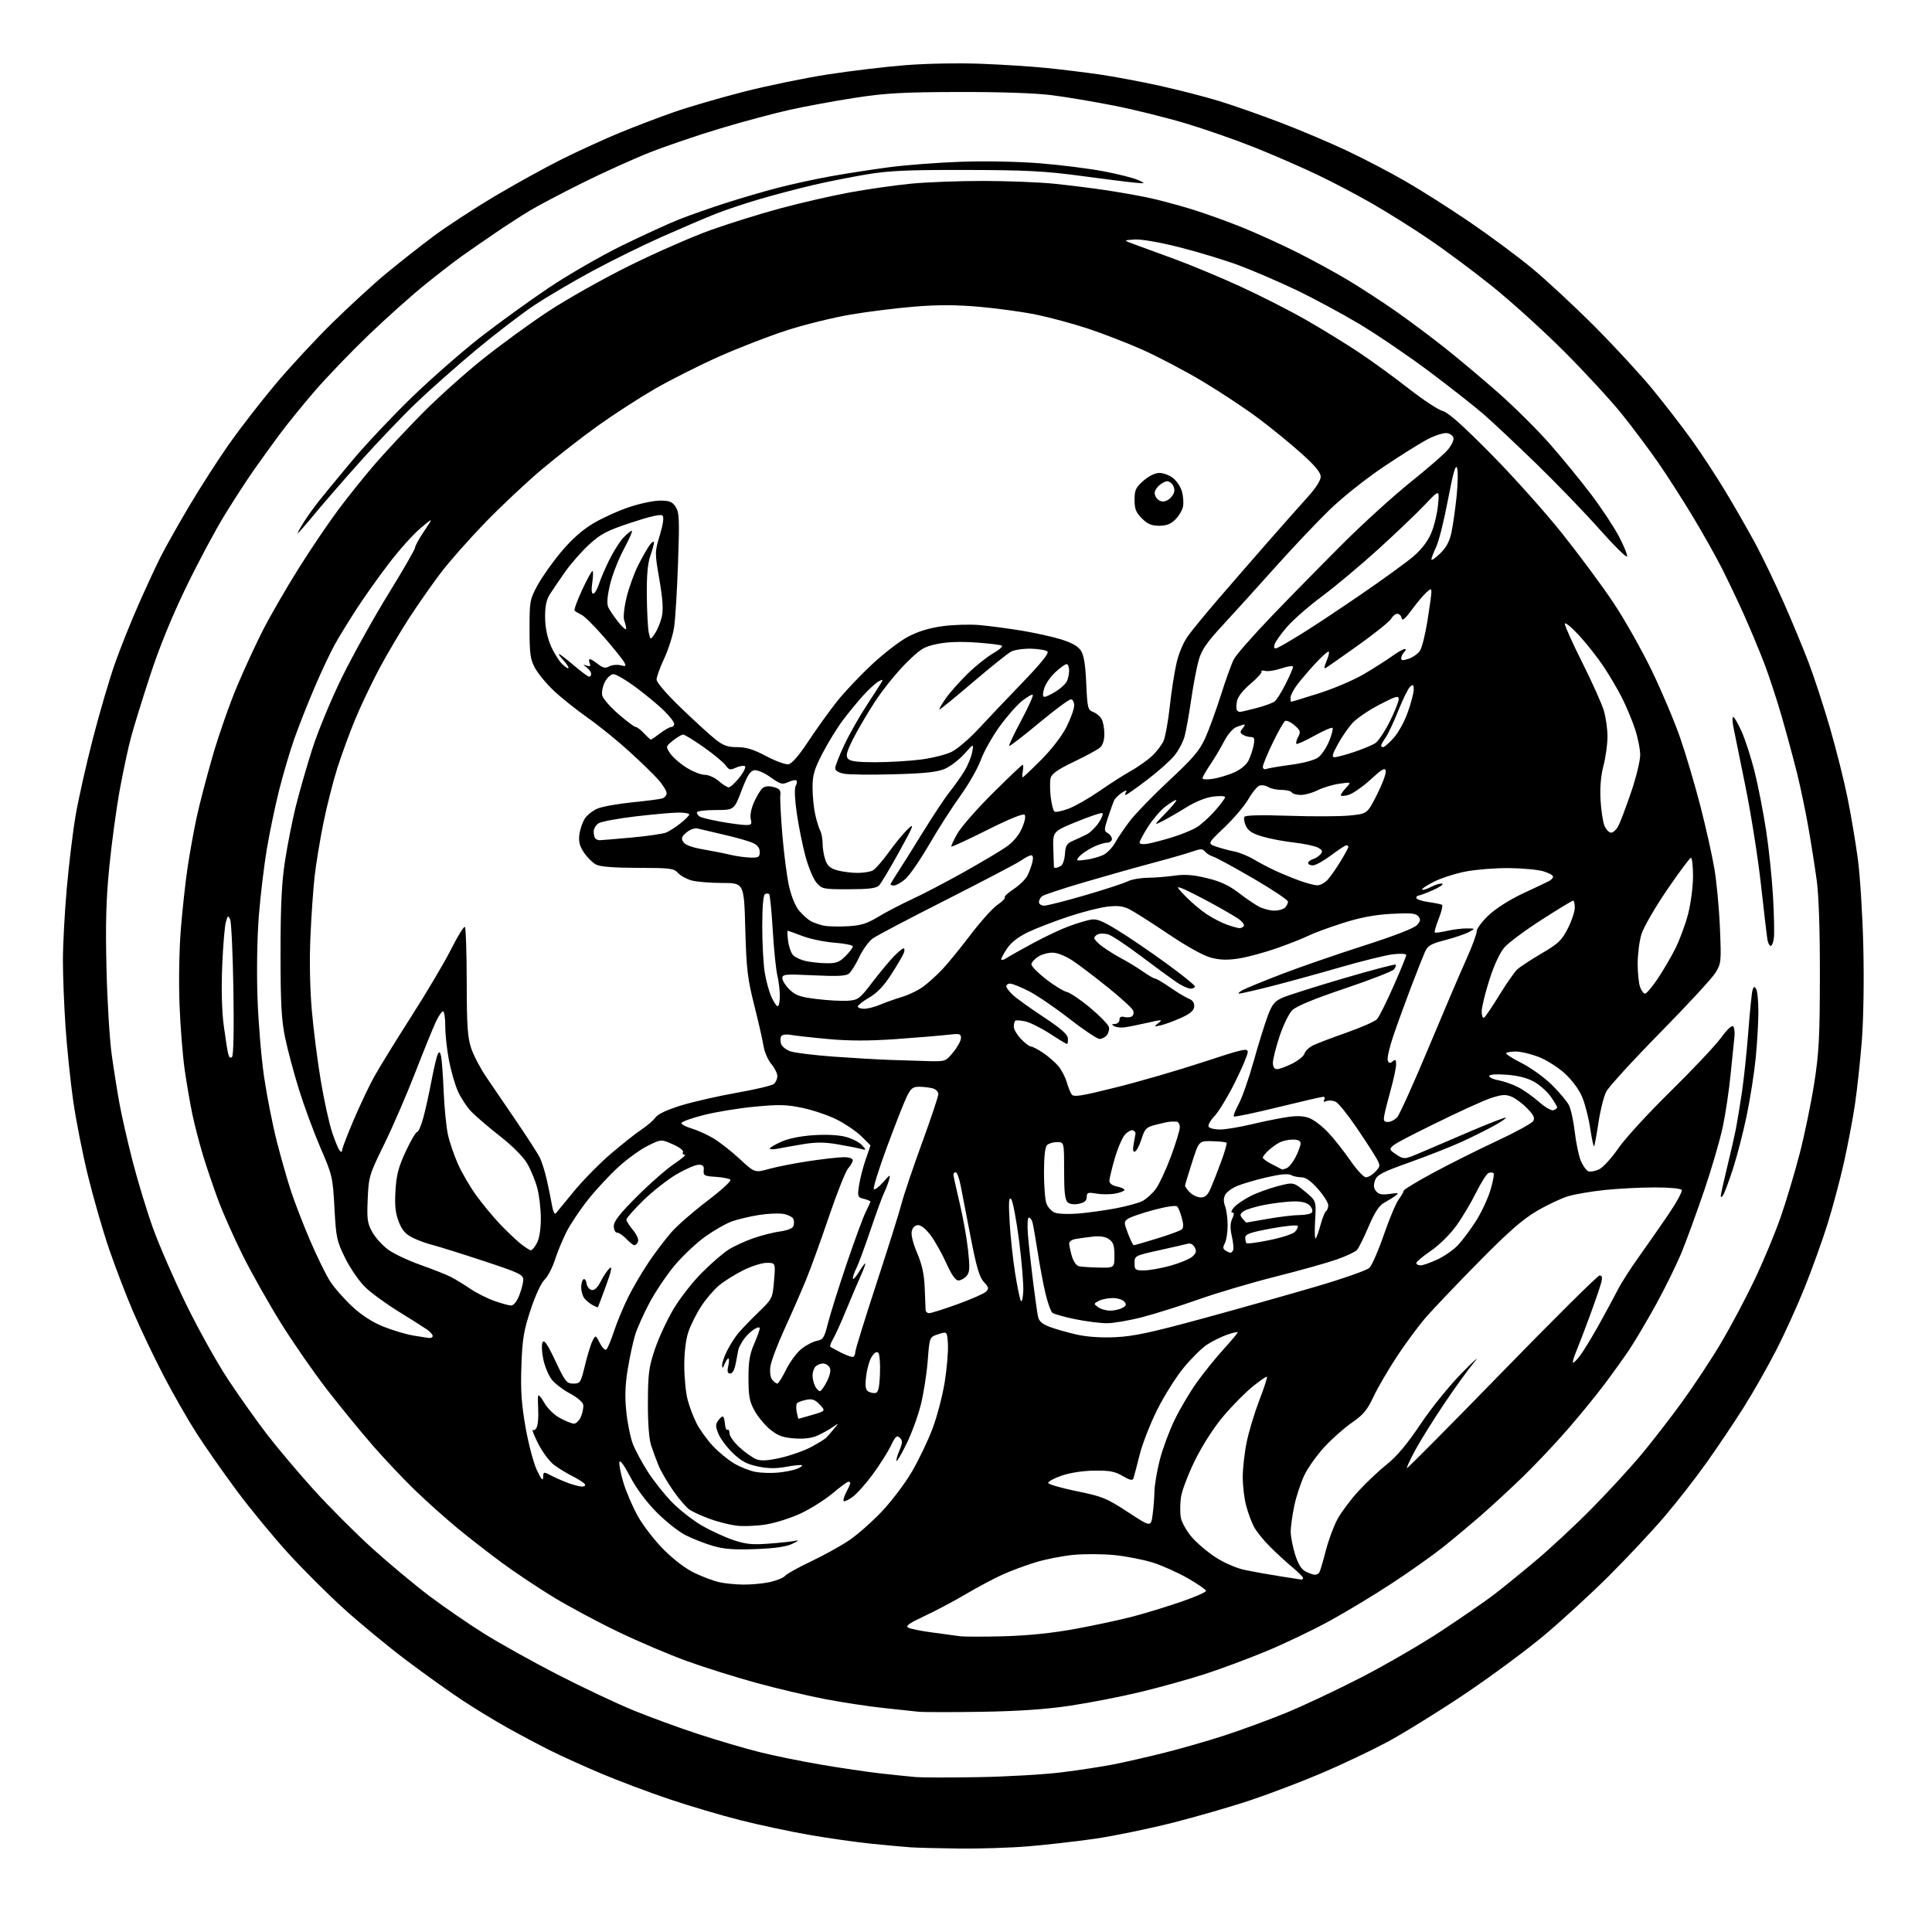 <?xml version="1.0" encoding="UTF-8" standalone="no"?>
<svg 
  version="1.1" 
  xmlns="http://www.w3.org/2000/svg" 
  xmlns:xlink="http://www.w3.org/1999/xlink" 
  xmlns:svg="http://www.w3.org/2000/svg"
  xmlns:rdf="http://www.w3.org/1999/02/22-rdf-syntax-ns#"
  xmlns:cc="http://creativecommons.org/ns#"
  xmlns:dc="http://purl.org/dc/elements/1.1/"
  viewBox="0 0 768 768"
  width="768"
  height="768"
>
<style>svg {background-color: white; }</style>"
<path stroke="none" fill="black" fill-rule="evenodd" d="M381.20,734.83C373.11,734.73 364.48,734.51 362.00,734.34C359.52,734.17 352.55,733.53 346.50,732.92C340.45,732.30 329.27,730.72 321.65,729.39C314.03,728.06 301.65,725.42 294.15,723.52C286.64,721.62 273.98,717.87 266.00,715.18C258.02,712.50 245.88,707.92 239.00,705.02C232.12,702.11 222.90,697.94 218.50,695.73C214.10,693.53 206.45,689.47 201.50,686.69C196.55,683.92 188.45,678.98 183.50,675.70C178.55,672.43 168.65,665.35 161.50,659.96C154.35,654.58 143.27,645.44 136.88,639.67C130.48,633.89 120.41,623.84 114.48,617.33C108.56,610.82 99.36,599.65 94.05,592.50C88.74,585.35 81.55,575.06 78.06,569.63C74.58,564.20 68.67,553.85 64.92,546.63C61.17,539.41 55.80,528.13 52.98,521.56C50.16,514.99 45.85,503.76 43.40,496.61C40.95,489.45 37.17,476.38 35.01,467.55C32.84,458.72 30.17,445.20 29.08,437.50C27.99,429.80 26.62,416.60 26.05,408.17C25.47,399.74 25.00,387.81 25.01,381.67C25.01,375.53 25.70,362.70 26.54,353.17C27.38,343.63 28.96,330.58 30.06,324.17C31.15,317.75 34.25,303.95 36.95,293.50C39.65,283.05 43.63,269.51 45.81,263.42C47.98,257.32 52.12,246.97 55.02,240.42C57.91,233.86 61.82,225.40 63.72,221.61C65.62,217.81 70.81,208.59 75.25,201.11C79.70,193.62 86.81,182.55 91.07,176.50C95.33,170.45 103.51,159.88 109.27,153.00C115.02,146.12 125.30,135.03 132.11,128.34C138.93,121.65 148.55,112.82 153.50,108.72C158.45,104.63 166.76,98.08 171.97,94.17C177.18,90.26 188.20,83.04 196.47,78.12C204.74,73.21 216.90,66.50 223.50,63.21C230.10,59.93 240.45,55.20 246.50,52.71C252.55,50.22 262.23,46.54 268.00,44.53C273.77,42.51 286.15,38.91 295.50,36.51C304.85,34.11 319.93,31.00 329.00,29.60C338.07,28.19 352.02,26.53 360.00,25.90C368.19,25.25 381.24,25.01 390.00,25.35C398.52,25.68 410.23,26.43 416.00,27.02C421.77,27.60 431.23,28.76 437.00,29.59C442.77,30.43 453.57,32.45 461.00,34.09C468.43,35.74 479.00,38.45 484.50,40.13C490.00,41.81 501.02,45.68 509.00,48.72C516.98,51.77 528.91,56.82 535.51,59.95C542.12,63.07 552.47,68.47 558.51,71.95C564.56,75.42 576.02,82.69 584.00,88.11C591.98,93.53 603.23,101.87 609.00,106.64C614.77,111.42 626.04,121.89 634.03,129.91C642.02,137.94 652.42,149.22 657.14,155.00C661.86,160.78 668.74,169.69 672.43,174.81C676.11,179.93 682.16,189.16 685.87,195.31C689.58,201.46 694.92,210.78 697.73,216.00C700.55,221.22 705.57,231.65 708.90,239.18C712.23,246.70 716.76,257.62 718.98,263.44C721.19,269.26 725.03,281.03 727.51,289.60C729.99,298.16 733.12,310.65 734.46,317.34C735.81,324.03 737.64,334.90 738.53,341.50C739.42,348.10 740.40,363.85 740.70,376.50C741.02,390.15 740.77,405.36 740.09,413.90C739.46,421.82 738.24,433.07 737.39,438.90C736.53,444.73 734.54,455.22 732.97,462.22C731.40,469.21 728.45,480.24 726.42,486.72C724.38,493.20 720.35,504.41 717.45,511.64C714.56,518.87 709.45,530.12 706.11,536.64C702.77,543.16 696.99,553.34 693.27,559.25C689.55,565.16 682.91,575.06 678.51,581.25C674.12,587.44 666.49,597.23 661.55,603.00C656.61,608.77 646.70,619.35 639.52,626.50C632.35,633.65 620.63,644.39 613.49,650.36C606.34,656.33 591.95,666.93 581.50,673.91C571.05,680.90 557.33,689.36 551.00,692.72C544.67,696.08 533.20,701.52 525.50,704.80C517.80,708.08 505.20,712.89 497.50,715.48C489.80,718.07 475.64,722.17 466.03,724.60C456.42,727.03 442.47,729.89 435.03,730.96C427.59,732.02 415.74,733.37 408.70,733.95C401.65,734.53 389.28,734.92 381.20,734.83zM389.00,706.44C400.27,706.25 415.12,705.39 422.00,704.53C428.88,703.67 438.10,702.26 442.50,701.40C446.90,700.54 455.90,698.49 462.50,696.84C469.10,695.20 480.01,692.07 486.74,689.88C493.47,687.69 504.49,683.64 511.24,680.88C517.98,678.12 531.37,671.81 541.00,666.86C550.62,661.92 565.02,653.56 573.00,648.30C580.97,643.03 590.20,636.67 593.50,634.17C596.80,631.67 604.45,625.46 610.50,620.37C616.55,615.28 626.72,605.81 633.09,599.31C639.47,592.81 648.08,583.45 652.22,578.50C656.37,573.55 663.70,564.10 668.50,557.51C673.30,550.91 680.35,540.24 684.16,533.79C687.98,527.34 693.96,516.09 697.44,508.78C700.93,501.48 705.62,490.22 707.86,483.77C710.10,477.32 713.53,465.85 715.48,458.27C717.42,450.70 720.00,438.20 721.20,430.50C723.06,418.60 723.40,412.23 723.43,388.00C723.46,369.91 723.01,356.03 722.18,350.00C721.47,344.77 719.98,335.32 718.87,329.00C717.77,322.68 715.75,313.00 714.39,307.50C713.02,302.00 710.29,291.88 708.31,285.00C706.33,278.12 703.16,268.48 701.27,263.56C699.38,258.65 695.81,250.10 693.34,244.56C690.87,239.03 686.83,230.55 684.38,225.72C681.92,220.89 676.73,211.67 672.84,205.22C668.96,198.77 662.83,189.22 659.23,184.00C655.62,178.78 649.05,170.00 644.63,164.50C640.20,159.00 629.81,147.74 621.54,139.48C613.27,131.22 600.42,119.60 593.00,113.66C585.58,107.72 574.33,99.35 568.00,95.06C561.67,90.78 551.61,84.46 545.63,81.02C539.65,77.58 529.75,72.37 523.63,69.45C517.51,66.53 506.43,61.70 499.00,58.72C491.57,55.74 479.20,51.41 471.50,49.10C463.80,46.79 450.98,43.60 443.00,42.02C435.02,40.44 423.77,38.55 418.00,37.82C411.48,37.00 397.45,36.53 381.00,36.57C358.88,36.63 352.11,37.01 340.00,38.86C332.02,40.09 320.32,42.24 314.00,43.64C307.68,45.04 295.18,48.40 286.23,51.09C277.29,53.78 264.69,58.07 258.23,60.62C251.78,63.17 239.75,68.61 231.50,72.72C223.25,76.82 213.80,81.80 210.50,83.79C207.20,85.78 200.90,89.86 196.50,92.87C192.10,95.87 186.25,99.92 183.50,101.88C180.75,103.83 174.22,108.87 169.00,113.09C163.78,117.30 153.74,126.27 146.69,133.02C139.65,139.77 129.96,149.84 125.16,155.40C120.36,160.95 113.94,168.88 110.90,173.00C107.85,177.12 103.31,183.43 100.80,187.00C98.29,190.57 93.17,198.45 89.44,204.50C85.70,210.55 78.73,223.60 73.94,233.50C68.27,245.21 63.29,257.44 59.68,268.50C56.62,277.85 53.21,288.88 52.10,293.00C50.98,297.12 48.96,306.57 47.60,314.00C46.25,321.43 44.38,335.15 43.46,344.50C42.17,357.52 41.91,367.01 42.33,385.00C42.63,397.93 43.58,413.45 44.44,419.50C45.29,425.55 46.69,434.32 47.55,439.00C48.41,443.68 50.72,453.80 52.69,461.50C54.66,469.19 58.28,481.12 60.74,488.00C63.20,494.87 69.17,508.60 74.01,518.50C78.84,528.40 86.38,541.90 90.75,548.50C95.12,555.10 102.03,564.83 106.10,570.13C110.17,575.43 118.52,585.33 124.66,592.13C130.80,598.93 141.30,609.45 147.99,615.50C154.68,621.55 164.95,630.11 170.82,634.53C176.70,638.94 186.45,645.65 192.50,649.43C198.55,653.22 211.60,660.49 221.50,665.59C231.40,670.68 245.00,677.11 251.73,679.87C258.46,682.62 270.16,686.90 277.73,689.37C285.30,691.84 296.06,695.01 301.62,696.41C307.19,697.82 318.21,700.08 326.12,701.43C334.03,702.79 344.77,704.37 350.00,704.96C355.23,705.54 361.52,706.20 364.00,706.41C366.48,706.62 377.73,706.64 389.00,706.44zM390.00,680.47C378.18,680.66 366.93,680.64 365.00,680.43C363.07,680.21 356.77,679.54 351.00,678.93C345.23,678.32 334.82,676.73 327.87,675.40C320.93,674.07 308.62,671.16 300.53,668.94C292.44,666.72 280.12,662.85 273.16,660.34C266.20,657.83 253.75,652.53 245.50,648.56C237.25,644.59 225.56,638.31 219.52,634.60C213.48,630.89 204.48,624.88 199.52,621.23C194.56,617.58 186.68,611.45 182.00,607.60C177.32,603.75 169.74,596.98 165.15,592.55C160.56,588.12 152.97,580.10 148.27,574.72C143.58,569.34 135.41,559.36 130.12,552.54C124.83,545.72 116.54,533.77 111.69,525.98C106.84,518.19 100.04,506.12 96.56,499.16C93.08,492.20 88.65,482.23 86.71,477.00C84.77,471.77 82.03,463.68 80.62,459.00C79.21,454.32 77.35,447.12 76.48,443.00C75.61,438.88 74.25,431.00 73.45,425.50C72.65,420.00 71.71,408.30 71.37,399.50C71.01,390.34 71.23,377.47 71.88,369.41C72.50,361.66 73.70,350.63 74.56,344.91C75.41,339.18 77.03,330.23 78.15,325.00C79.28,319.77 82.15,308.75 84.54,300.50C86.92,292.25 91.25,279.88 94.15,273.00C97.04,266.12 101.74,255.95 104.59,250.38C107.44,244.81 113.70,233.97 118.50,226.29C123.30,218.60 130.56,207.86 134.64,202.41C138.72,196.96 145.39,188.68 149.46,184.00C153.53,179.32 161.74,170.55 167.69,164.50C173.65,158.45 184.37,148.80 191.51,143.06C198.66,137.32 210.57,128.62 218.00,123.74C225.43,118.85 240.05,110.63 250.50,105.47C260.95,100.32 275.33,94.02 282.46,91.47C289.58,88.92 301.96,85.06 309.96,82.89C317.96,80.72 330.35,77.87 337.50,76.55C344.65,75.23 355.66,73.65 361.97,73.03C368.28,72.41 381.33,71.91 390.97,71.93C400.61,71.95 413.23,72.44 419.00,73.03C424.77,73.62 433.79,74.74 439.04,75.52C444.28,76.30 451.93,77.64 456.04,78.49C460.14,79.34 468.00,81.42 473.50,83.11C479.00,84.80 488.28,88.14 494.13,90.52C499.98,92.91 509.70,97.34 515.73,100.36C521.76,103.39 530.80,108.33 535.83,111.34C540.85,114.36 549.28,119.83 554.56,123.51C559.84,127.20 568.74,133.84 574.33,138.27C579.92,142.70 589.58,150.82 595.78,156.30C601.99,161.78 611.10,170.83 616.02,176.42C620.95,182.01 628.36,191.05 632.48,196.51C636.61,201.97 641.60,209.51 643.56,213.26C645.53,217.00 646.98,220.57 646.77,221.18C646.57,221.79 641.65,216.94 635.84,210.40C630.03,203.85 618.79,192.20 610.86,184.50C602.93,176.80 593.53,167.95 589.96,164.84C586.39,161.72 576.64,154.05 568.30,147.79C559.95,141.53 547.33,132.95 540.24,128.72C533.16,124.50 521.77,118.38 514.93,115.12C508.09,111.87 498.00,107.53 492.50,105.48C487.00,103.43 476.43,100.21 469.00,98.33C460.84,96.27 453.72,95.03 451.00,95.21C446.50,95.50 446.50,95.50 451.00,97.15C453.48,98.06 460.68,100.70 467.00,103.01C473.32,105.33 484.99,110.18 492.91,113.81C500.84,117.43 512.67,123.45 519.20,127.19C525.73,130.94 535.22,136.76 540.29,140.15C545.35,143.53 554.23,149.98 560.00,154.49C565.77,159.00 571.85,163.00 573.50,163.38C575.58,163.87 581.44,169.07 592.53,180.29C601.35,189.21 614.13,203.47 620.93,212.00C627.73,220.53 636.90,232.90 641.30,239.50C645.71,246.10 652.57,258.25 656.57,266.50C660.56,274.75 665.69,286.90 667.96,293.50C670.24,300.10 673.83,312.25 675.95,320.50C678.07,328.75 680.54,339.77 681.44,345.00C682.35,350.23 683.36,360.86 683.69,368.64C684.27,382.24 684.21,382.93 681.96,386.64C680.67,388.76 670.77,399.50 659.94,410.50C649.12,421.50 639.47,432.06 638.50,433.96C637.52,435.87 636.13,441.44 635.40,446.35C634.66,451.26 633.88,455.45 633.66,455.67C633.44,455.90 632.75,452.65 632.12,448.46C631.50,444.27 630.03,438.62 628.86,435.89C627.58,432.92 624.76,429.17 621.82,426.52C619.11,424.10 614.43,421.18 611.41,420.05C608.40,418.92 604.44,418.00 602.63,418.00C600.82,418.00 599.06,418.27 598.73,418.60C598.40,418.93 601.14,420.71 604.82,422.56C608.49,424.41 613.91,428.30 616.85,431.21C619.80,434.12 622.86,437.76 623.65,439.29C624.45,440.83 625.50,445.62 625.99,449.94C626.49,454.27 627.57,459.43 628.40,461.41C629.23,463.40 630.58,465.28 631.39,465.60C632.21,465.91 634.14,465.56 635.68,464.82C637.23,464.08 640.64,460.34 643.28,456.50C645.91,452.67 655.18,442.55 663.88,434.01C672.57,425.48 681.62,415.89 684.00,412.70C686.86,408.85 688.57,407.31 689.07,408.11C689.48,408.78 689.65,410.72 689.44,412.41C689.24,414.11 688.57,420.68 687.95,427.00C687.34,433.32 685.93,442.77 684.82,448.00C683.71,453.23 680.43,464.48 677.53,473.00C674.63,481.52 670.62,492.53 668.63,497.45C666.63,502.37 662.00,511.82 658.35,518.45C654.69,525.08 649.89,533.20 647.67,536.50C645.46,539.80 640.94,546.10 637.63,550.50C634.32,554.90 627.69,563.00 622.89,568.50C618.10,574.00 610.20,582.36 605.34,587.07C600.48,591.78 592.90,598.77 588.50,602.60C584.10,606.42 577.30,612.10 573.40,615.20C569.49,618.31 560.49,624.67 553.40,629.33C546.30,634.00 535.03,640.81 528.33,644.46C521.64,648.11 510.31,653.51 503.16,656.47C496.00,659.43 485.10,663.49 478.92,665.48C472.75,667.48 461.36,670.65 453.60,672.53C445.85,674.41 433.20,676.88 425.50,678.03C415.69,679.49 405.06,680.22 390.00,680.47zM399.11,650.44C408.88,650.16 418.34,649.18 427.61,647.48C435.25,646.08 445.55,643.86 450.50,642.55C455.45,641.24 464.00,638.62 469.50,636.73C475.00,634.84 479.46,632.89 479.42,632.40C479.38,631.90 476.12,629.65 472.18,627.39C468.24,625.13 461.98,622.33 458.26,621.15C454.54,619.98 447.68,618.64 443.00,618.17C438.32,617.71 430.98,617.67 426.67,618.09C422.36,618.51 415.61,619.83 411.67,621.03C407.73,622.23 401.77,624.45 398.43,625.96C395.08,627.48 388.49,631.00 383.77,633.78C379.05,636.57 371.66,640.48 367.36,642.47C361.65,645.11 359.91,646.33 360.95,646.97C361.73,647.45 366.00,648.33 370.43,648.91C374.87,649.50 379.85,650.17 381.50,650.41C383.15,650.65 391.08,650.66 399.11,650.44zM295.20,629.90C298.34,629.95 303.14,629.52 305.89,628.93C308.63,628.34 311.40,627.22 312.05,626.44C312.70,625.66 317.40,623.05 322.49,620.63C327.58,618.22 334.39,614.45 337.62,612.25C340.86,610.06 346.65,604.94 350.51,600.88C354.36,596.82 359.75,589.69 362.48,585.04C365.20,580.39 368.91,572.65 370.71,567.85C372.52,563.05 374.70,554.68 375.56,549.26C376.42,543.83 376.98,537.11 376.81,534.31C376.50,529.23 376.50,529.23 373.00,530.36C369.50,531.50 369.50,531.50 368.78,540.93C368.38,546.12 367.14,554.00 366.03,558.43C364.92,562.87 362.39,569.80 360.41,573.82C358.44,577.85 356.63,580.96 356.40,580.73C356.16,580.50 356.67,578.64 357.52,576.61C358.83,573.48 358.85,572.71 357.69,571.55C356.52,570.38 355.97,570.88 354.06,574.84C352.81,577.40 349.55,582.54 346.81,586.25C344.06,589.96 340.48,593.95 338.85,595.11C337.22,596.27 335.65,596.99 335.37,596.70C335.08,596.42 335.56,594.82 336.43,593.14C337.29,591.47 338.00,589.85 338.00,589.55C338.00,589.25 337.66,589.00 337.24,589.00C336.83,589.00 334.01,591.07 330.99,593.61C327.97,596.14 322.31,599.72 318.41,601.56C314.52,603.40 308.22,605.41 304.41,606.01C300.61,606.62 295.25,606.81 292.50,606.44C289.75,606.07 285.02,604.85 282.00,603.73C278.98,602.61 275.46,601.02 274.19,600.19C272.92,599.37 269.97,595.95 267.63,592.60C265.29,589.24 262.64,584.70 261.75,582.50C260.86,580.30 259.54,576.70 258.81,574.50C257.99,571.99 257.52,565.67 257.55,557.50C257.59,546.13 257.93,543.50 260.27,536.50C261.74,532.10 265.03,524.95 267.58,520.61C270.13,516.27 275.26,509.67 278.98,505.95C282.70,502.23 287.49,498.08 289.62,496.74C291.76,495.39 296.20,493.35 299.50,492.20C302.80,491.06 307.60,489.84 310.16,489.51C312.86,489.16 315.06,488.29 315.38,487.45C315.69,486.65 315.70,485.37 315.40,484.60C315.10,483.83 313.35,482.91 311.51,482.57C309.66,482.22 305.25,482.40 301.71,482.97C298.16,483.53 293.35,484.67 291.01,485.50C288.67,486.32 283.90,489.04 280.39,491.54C276.89,494.04 271.44,499.16 268.26,502.93C265.09,506.70 260.58,513.39 258.23,517.79C255.88,522.20 253.29,527.99 252.47,530.65C251.65,533.32 250.34,539.42 249.55,544.20C248.50,550.54 248.35,555.16 248.97,561.22C249.44,565.79 250.62,571.55 251.58,574.02C252.54,576.48 255.22,581.45 257.52,585.06C259.82,588.66 264.14,594.09 267.10,597.12C270.07,600.15 275.35,604.30 278.83,606.33C282.32,608.37 287.94,610.98 291.33,612.13C296.40,613.85 298.92,614.12 305.50,613.63C309.90,613.31 314.62,612.80 316.00,612.51C317.82,612.12 317.54,612.44 315.00,613.67C312.58,614.84 308.06,615.50 300.36,615.79C291.87,616.11 287.85,615.81 283.41,614.52C280.21,613.59 275.32,611.68 272.55,610.27C269.78,608.87 264.57,604.74 260.97,601.11C256.88,596.98 252.95,591.68 250.50,587.00C248.11,582.43 246.44,580.16 246.22,581.20C246.03,582.13 246.75,585.82 247.83,589.40C248.90,592.98 251.48,598.97 253.56,602.71C255.64,606.44 260.30,612.46 263.92,616.08C267.94,620.09 272.72,623.70 276.20,625.33C279.33,626.80 283.61,628.41 285.70,628.90C287.79,629.40 292.07,629.84 295.20,629.90zM517.25,627.90C517.66,627.96 517.99,627.66 517.98,627.25C517.96,626.84 516.05,624.92 513.73,623.00C511.40,621.08 507.39,617.39 504.81,614.81C502.23,612.24 499.35,608.64 498.40,606.81C497.46,604.99 496.09,601.25 495.36,598.50C494.62,595.75 494.02,590.67 494.01,587.21C494.01,583.75 494.71,577.45 495.59,573.21C496.46,568.97 498.72,561.50 500.61,556.60C502.49,551.71 503.85,547.52 503.63,547.29C503.40,547.07 500.81,548.85 497.86,551.25C494.91,553.65 489.68,558.96 486.23,563.06C482.48,567.51 477.98,574.51 475.03,580.50C472.32,586.00 469.80,592.63 469.44,595.24C469.07,597.85 469.06,601.49 469.40,603.33C469.75,605.17 471.70,608.62 473.73,611.00C475.77,613.38 480.07,617.02 483.28,619.10C486.64,621.27 491.56,623.40 494.82,624.08C497.94,624.74 504.10,625.85 508.50,626.54C512.90,627.23 516.84,627.85 517.25,627.90zM522.69,625.99C523.35,625.99 524.15,625.57 524.47,625.05C524.79,624.53 525.93,620.67 527.01,616.48C528.08,612.28 530.18,606.60 531.68,603.85C533.17,601.11 536.95,596.08 540.06,592.68C543.18,589.28 548.28,584.48 551.40,582.00C555.30,578.90 559.43,573.96 564.67,566.13C569.01,559.65 576.14,550.84 581.25,545.63C586.18,540.61 588.35,538.72 586.07,541.43C583.79,544.14 578.42,551.57 574.14,557.93C569.86,564.29 564.68,572.59 562.63,576.37C560.58,580.15 559.07,583.40 559.27,583.60C559.46,583.80 576.47,566.65 597.06,545.50C617.65,524.35 635.11,507.03 635.86,507.02C636.84,507.01 637.03,507.77 636.54,509.75C636.17,511.26 634.13,517.23 632.01,523.00C629.88,528.77 627.41,535.24 626.51,537.36C625.62,539.48 625.07,541.40 625.30,541.64C625.53,541.87 626.83,540.58 628.18,538.78C629.53,536.97 632.89,531.45 635.65,526.50C638.40,521.55 641.75,515.35 643.08,512.73C644.41,510.10 648.15,504.25 651.39,499.73C654.62,495.20 659.94,487.57 663.21,482.77C666.47,477.97 668.86,473.58 668.51,473.02C668.15,472.43 663.55,472.01 657.69,472.02C652.09,472.03 643.23,472.48 638.00,473.03C632.77,473.57 626.25,474.68 623.50,475.48C620.75,476.28 615.10,478.94 610.94,481.38C605.21,484.75 599.63,489.64 587.79,501.66C579.21,510.37 569.84,520.20 566.96,523.50C564.08,526.80 558.86,533.83 555.36,539.13C551.87,544.43 547.64,551.67 545.98,555.23C543.52,560.49 541.93,562.41 537.46,565.48C534.44,567.56 529.55,571.88 526.58,575.08C523.62,578.29 520.02,583.30 518.59,586.22C517.16,589.14 515.33,594.68 514.51,598.52C513.70,602.36 513.05,607.08 513.08,609.00C513.10,610.92 513.90,614.97 514.84,617.99C516.04,621.79 517.32,623.85 519.03,624.72C520.39,625.41 522.04,625.98 522.69,625.99zM458.16,602.28C458.53,599.65 458.86,595.43 458.91,592.91C458.96,590.39 459.90,584.76 461.01,580.41C462.12,576.06 464.76,568.90 466.89,564.50C469.02,560.10 473.01,553.35 475.76,549.50C478.52,545.65 483.30,539.73 486.39,536.34C489.47,532.96 492.00,529.94 492.00,529.64C492.00,529.34 490.09,529.76 487.75,530.58C485.41,531.41 481.82,533.18 479.77,534.54C477.72,535.89 473.57,540.00 470.55,543.66C467.52,547.33 462.78,554.87 460.00,560.41C457.23,565.96 454.06,574.10 452.97,578.50C451.88,582.90 450.78,587.06 450.53,587.74C450.20,588.63 449.02,588.35 446.29,586.74C443.21,584.92 441.09,584.52 435.00,584.60C430.46,584.66 425.33,585.44 422.00,586.60C418.98,587.64 416.58,588.95 416.69,589.50C416.79,590.05 421.87,591.52 427.99,592.77C438.21,594.85 439.85,595.52 448.30,601.04C457.50,607.06 457.50,607.06 458.16,602.28zM231.31,590.93C232.30,590.97 232.84,590.54 232.49,589.99C232.15,589.43 229.98,588.03 227.68,586.87C225.38,585.72 222.03,583.67 220.23,582.32C218.43,580.97 215.59,577.15 213.92,573.84C212.24,570.52 211.32,568.08 211.86,568.42C212.41,568.75 213.15,568.10 213.51,566.96C213.87,565.82 214.07,563.00 213.95,560.69C213.83,558.39 213.80,555.83 213.88,555.00C213.97,554.17 215.05,555.30 216.29,557.50C217.61,559.82 220.22,562.41 222.53,563.67C224.71,564.86 227.23,565.88 228.13,565.92C229.03,565.96 230.30,564.70 230.97,563.08C231.63,561.47 232.02,559.34 231.83,558.35C231.64,557.35 229.28,555.37 226.59,553.95C223.91,552.53 220.66,550.05 219.37,548.45C218.09,546.84 216.55,543.17 215.96,540.29C215.34,537.33 215.24,534.40 215.71,533.54C216.34,532.43 217.68,534.41 220.79,541.02C224.68,549.27 225.25,550.00 227.90,550.00C230.65,550.00 230.86,549.67 232.53,542.75C233.49,538.76 234.83,534.40 235.51,533.06C236.75,530.62 236.75,530.62 238.42,533.84C239.34,535.62 240.48,536.82 240.96,536.52C241.45,536.22 242.84,532.95 244.06,529.24C245.28,525.53 247.86,519.35 249.78,515.50C251.70,511.65 255.41,505.35 258.02,501.50C260.63,497.65 264.69,492.32 267.04,489.67C269.39,487.01 275.79,481.45 281.25,477.31C286.72,473.17 290.81,469.41 290.34,468.95C289.88,468.49 287.25,467.98 284.50,467.81C279.99,467.53 279.52,467.28 279.74,465.25C279.92,463.51 279.46,463.00 277.72,463.00C276.47,463.00 272.56,464.69 269.02,466.75C265.48,468.81 259.53,473.48 255.79,477.12C252.06,480.76 249.00,484.21 249.00,484.79C249.00,485.37 250.17,487.24 251.60,488.94C253.03,490.64 253.95,492.70 253.63,493.51C253.32,494.33 252.68,495.00 252.21,495.00C251.73,495.00 250.29,493.88 249.00,492.50C247.71,491.12 246.05,490.00 245.33,490.00C244.57,490.00 244.00,488.89 244.00,487.41C244.00,485.47 246.34,482.48 253.25,475.57C258.34,470.48 264.97,464.67 267.99,462.66C271.00,460.65 272.89,459.00 272.18,459.00C271.47,459.00 271.17,458.54 271.51,457.98C271.86,457.41 270.07,456.03 267.50,454.90C262.85,452.84 262.85,452.84 257.62,455.40C254.74,456.81 249.52,460.55 246.01,463.73C242.50,466.90 236.99,472.82 233.76,476.88C230.54,480.94 226.63,486.79 225.09,489.88C223.54,492.97 221.49,497.98 220.52,501.00C219.55,504.02 217.71,507.51 216.43,508.75C215.07,510.05 212.76,515.06 210.90,520.75C208.17,529.04 207.63,532.37 207.26,543.00C206.92,552.73 207.29,558.14 208.92,567.41C210.07,573.95 212.09,581.60 213.42,584.41C215.19,588.15 215.86,588.90 215.92,587.22C216.00,585.00 216.06,584.98 219.16,586.58C220.89,587.48 223.93,588.81 225.91,589.54C227.88,590.26 230.31,590.89 231.31,590.93zM309.29,585.38C311.92,585.13 315.25,584.48 316.68,583.93C318.11,583.39 319.07,582.73 318.81,582.47C318.55,582.22 315.76,582.48 312.62,583.06C308.45,583.83 305.37,583.80 301.28,582.95C296.91,582.05 294.69,580.86 291.34,577.64C288.97,575.36 286.39,571.92 285.60,569.99C284.38,566.98 284.37,566.21 285.58,564.56C286.35,563.51 287.21,562.87 287.49,563.15C287.77,563.43 288.09,564.83 288.21,566.26C288.33,567.69 288.78,568.64 289.21,568.37C289.65,568.10 290.00,568.76 290.00,569.82C290.00,570.89 291.82,573.41 294.05,575.43C296.28,577.44 299.28,579.54 300.72,580.09C302.62,580.81 305.30,580.64 310.41,579.48C314.29,578.59 319.73,576.66 322.48,575.19C325.24,573.71 327.95,572.04 328.50,571.47C329.05,570.90 330.40,569.34 331.50,568.00C333.50,565.57 333.50,565.57 331.00,567.31C329.62,568.27 326.94,569.77 325.03,570.63C322.69,571.70 319.69,572.07 315.80,571.79C311.25,571.46 309.24,570.74 306.27,568.35C304.19,566.68 301.39,563.34 300.03,560.91C297.95,557.20 297.55,555.15 297.53,548.00C297.51,541.35 297.99,538.37 299.75,534.31C300.99,531.46 302.00,528.64 302.00,528.04C302.00,527.40 301.01,527.60 299.57,528.55C298.23,529.42 296.38,531.29 295.46,532.70C294.54,534.11 293.67,535.76 293.53,536.38C293.39,537.00 292.93,539.41 292.51,541.75C292.03,544.45 291.21,546.00 290.29,546.00C289.20,546.00 289.00,545.26 289.50,543.00C289.86,541.35 289.88,540.00 289.55,540.00C289.21,540.00 288.53,541.01 288.03,542.25C287.31,544.03 287.11,544.13 287.06,542.71C287.03,541.73 287.92,539.12 289.04,536.92C290.16,534.72 292.06,531.70 293.27,530.21C294.47,528.72 298.08,524.96 301.28,521.85C307.08,516.23 307.10,516.19 307.69,509.10C308.29,502.00 308.29,502.00 304.80,502.00C302.89,502.00 298.66,503.33 295.41,504.97C292.16,506.60 287.86,509.29 285.86,510.95C283.85,512.61 280.66,516.34 278.76,519.23C276.86,522.13 274.56,526.72 273.65,529.43C272.62,532.50 272.00,537.59 272.01,542.93C272.02,547.64 272.62,553.75 273.36,556.50C274.09,559.25 275.70,563.46 276.92,565.85C278.14,568.24 281.00,572.21 283.26,574.67C285.53,577.13 289.41,580.33 291.89,581.78C294.36,583.23 298.21,584.74 300.44,585.13C302.67,585.52 306.66,585.64 309.29,585.38zM317.44,564.00C317.55,564.00 320.02,563.29 322.93,562.43C328.22,560.86 328.22,560.86 325.86,558.35C324.01,556.38 322.88,555.97 320.54,556.44C318.90,556.77 317.25,557.37 316.86,557.77C316.47,558.17 316.40,559.74 316.69,561.25C316.99,562.76 317.32,564.00 317.44,564.00zM348.00,553.74C349.14,553.54 349.57,551.71 349.80,546.09C349.96,542.02 349.66,538.26 349.14,537.74C348.53,537.13 347.59,537.69 346.56,539.27C345.67,540.63 344.66,544.10 344.32,546.97C343.85,550.88 344.05,552.42 345.10,553.10C345.87,553.59 347.18,553.88 348.00,553.74zM325.93,553.00C326.40,553.00 327.66,551.24 328.73,549.08C330.02,546.48 330.37,544.63 329.79,543.58C329.30,542.71 328.11,542.00 327.15,542.00C326.19,542.00 324.86,542.54 324.20,543.20C323.54,543.86 323.00,545.46 323.00,546.77C323.00,548.07 323.47,550.00 324.04,551.07C324.60,552.13 325.46,553.00 325.93,553.00zM309.01,550.00C309.42,550.00 310.98,547.51 312.47,544.47C313.96,541.43 316.70,537.72 318.57,536.22C320.44,534.73 323.22,533.27 324.74,533.00C327.20,532.55 327.68,531.78 329.13,526.00C330.03,522.42 333.35,511.85 336.51,502.50C339.68,493.15 343.11,483.83 344.13,481.79C345.16,479.75 346.00,477.89 346.00,477.65C346.00,477.41 344.83,476.92 343.39,476.56C340.91,475.94 340.82,475.68 341.48,471.20C341.87,468.62 343.04,464.04 344.09,461.03C345.14,458.03 346.00,455.47 346.00,455.35C346.00,455.23 344.31,453.51 342.25,451.54C340.19,449.56 335.80,446.61 332.50,444.97C329.20,443.33 323.12,441.27 319.00,440.41C312.70,439.08 309.67,439.00 300.00,439.92C293.68,440.52 284.53,442.02 279.68,443.26C274.83,444.49 270.87,445.93 270.88,446.45C270.88,446.97 272.69,447.93 274.91,448.58C277.12,449.23 280.96,450.96 283.43,452.41C285.91,453.86 290.66,457.57 293.99,460.65C300.04,466.25 300.04,466.25 305.77,464.65C308.92,463.78 316.11,462.37 321.74,461.53C327.38,460.69 333.56,460.00 335.49,460.00C337.53,460.00 339.00,460.50 339.00,461.19C339.00,461.84 338.17,463.30 337.16,464.44C336.14,465.57 332.73,474.15 329.56,483.50C326.40,492.85 322.24,504.32 320.31,509.00C318.38,513.67 314.54,522.45 311.77,528.50C309.01,534.54 306.52,541.18 306.24,543.24C305.94,545.48 306.24,547.59 306.99,548.49C307.68,549.32 308.59,550.00 309.01,550.00zM339.25,539.34C339.66,539.09 340.00,538.21 340.00,537.39C340.00,536.57 343.79,524.33 348.41,510.20C353.04,496.06 357.55,481.70 358.43,478.27C359.32,474.85 362.96,464.07 366.52,454.33C370.08,444.58 373.00,435.85 373.00,434.92C373.00,433.99 371.99,432.96 370.75,432.63C369.51,432.30 367.12,432.02 365.43,432.01C362.79,432.00 362.06,432.61 360.31,436.25C359.19,438.59 355.66,447.59 352.47,456.25C349.28,464.92 346.98,472.32 347.36,472.69C347.73,473.07 349.40,471.83 351.07,469.94C353.84,466.79 354.04,466.71 353.42,469.00C353.05,470.38 352.19,472.62 351.50,474.00C350.81,475.38 348.35,482.12 346.02,489.00C343.69,495.88 341.16,502.72 340.39,504.20C339.63,505.69 339.01,507.49 339.03,508.20C339.05,508.92 340.17,507.70 341.53,505.50C342.88,503.30 343.99,501.86 343.99,502.30C344.00,502.75 343.14,505.00 342.09,507.30C341.05,509.61 338.52,515.55 336.48,520.50C334.45,525.45 332.07,530.72 331.19,532.22C330.32,533.71 329.81,535.12 330.05,535.34C330.30,535.57 332.30,536.66 334.50,537.78C336.70,538.89 338.84,539.60 339.25,539.34zM170.75,531.88C171.44,531.95 172.00,531.57 172.00,531.05C172.00,530.52 170.99,529.38 169.75,528.51C168.51,527.64 163.45,524.44 158.50,521.39C153.55,518.35 147.56,513.98 145.19,511.68C142.82,509.38 139.25,504.22 137.26,500.20C133.87,493.36 133.60,492.10 132.95,480.20C132.28,467.93 132.10,467.13 127.49,456.50C124.87,450.45 121.00,439.99 118.89,433.26C116.79,426.53 114.27,417.08 113.29,412.26C111.86,405.23 111.51,398.57 111.52,378.50C111.54,359.50 111.97,350.74 113.33,342.00C114.31,335.68 116.23,326.00 117.59,320.50C118.96,315.00 121.89,304.79 124.11,297.81C126.37,290.72 131.59,278.12 135.95,269.22C140.25,260.48 148.54,245.57 154.38,236.10C160.22,226.63 165.00,218.34 165.00,217.68C165.00,217.02 166.64,214.03 168.65,211.05C172.31,205.62 172.31,205.62 167.12,210.00C164.26,212.40 158.64,218.68 154.62,223.94C150.59,229.20 144.82,237.32 141.79,242.00C138.76,246.68 134.89,252.97 133.19,256.00C131.49,259.02 127.87,266.69 125.15,273.03C122.43,279.38 118.78,288.60 117.04,293.53C115.30,298.46 112.58,307.68 110.98,314.00C109.39,320.32 107.18,330.90 106.07,337.50C104.96,344.10 103.53,356.02 102.90,364.00C102.22,372.53 102.00,385.91 102.35,396.50C102.69,406.40 103.88,420.71 105.01,428.31C106.14,435.91 108.41,447.38 110.06,453.81C111.70,460.24 114.23,469.10 115.68,473.50C117.13,477.90 120.52,486.68 123.22,493.00C125.92,499.32 129.49,506.63 131.15,509.22C132.81,511.82 136.79,516.37 139.98,519.33C143.82,522.88 148.06,525.61 152.45,527.37C156.10,528.83 161.44,530.42 164.30,530.90C167.16,531.38 170.06,531.82 170.75,531.88zM443.50,531.55C450.66,531.21 457.78,529.68 478.35,524.06C492.57,520.18 512.82,514.47 523.35,511.37C533.88,508.28 543.32,504.97 544.32,504.02C545.33,503.07 547.92,497.17 550.08,490.90C552.24,484.63 554.90,478.28 556.00,476.79C557.10,475.30 558.01,473.73 558.02,473.29C558.03,472.86 563.32,469.65 569.77,466.18C576.22,462.70 587.55,457.03 594.95,453.58C602.35,450.13 608.86,446.58 609.43,445.69C610.23,444.41 609.73,443.31 607.09,440.60C605.25,438.69 602.45,436.60 600.88,435.95C598.55,434.98 597.04,435.08 592.76,436.46C589.87,437.39 579.30,442.22 569.28,447.19C551.06,456.23 551.06,456.23 554.59,458.63C558.12,461.02 558.12,461.02 565.31,457.93C569.27,456.22 578.29,452.36 585.36,449.35C592.43,446.34 598.39,444.06 598.61,444.28C598.83,444.50 596.65,445.98 593.76,447.58C590.86,449.17 585.12,452.02 581.00,453.91C576.88,455.80 567.65,459.44 560.50,461.99C549.33,465.98 547.37,467.00 546.58,469.26C545.92,471.14 546.04,472.35 547.03,473.54C548.07,474.79 549.38,475.05 552.45,474.60C555.84,474.10 556.23,474.21 554.82,475.25C553.90,475.94 551.86,477.21 550.28,478.08C548.19,479.24 546.50,481.82 544.04,487.58C542.19,491.94 540.10,496.13 539.41,496.89C538.71,497.66 535.08,499.36 531.32,500.68C527.57,502.00 516.62,505.07 507.00,507.49C497.38,509.92 483.65,513.98 476.50,516.52C469.35,519.06 459.29,522.23 454.14,523.57C448.99,524.91 442.63,526.00 440.00,526.00C437.37,526.00 431.68,525.28 427.36,524.39C423.04,523.51 418.98,522.36 418.35,521.85C417.71,521.34 416.48,517.90 415.60,514.21C414.72,510.52 413.30,503.00 412.46,497.50C411.61,492.00 410.68,486.71 410.39,485.75C410.10,484.79 409.46,484.00 408.97,484.00C408.48,484.00 408.32,487.04 408.61,490.75C408.91,494.46 409.80,502.68 410.60,509.00C411.39,515.33 412.29,521.71 412.59,523.19C413.00,525.23 414.15,526.27 417.32,527.47C419.62,528.34 424.43,529.71 428.00,530.51C432.17,531.45 437.72,531.82 443.50,531.55zM369.38,522.00C370.14,522.00 375.20,520.40 380.63,518.44C386.06,516.48 391.15,514.24 391.94,513.46C393.20,512.23 393.09,511.73 391.11,509.62C389.34,507.74 388.18,503.80 385.86,491.85C384.22,483.41 382.42,474.14 381.87,471.25C381.31,468.36 380.44,466.00 379.93,466.00C379.42,466.00 379.00,466.41 379.00,466.92C379.00,467.43 380.11,472.49 381.46,478.17C382.82,483.85 384.33,492.32 384.83,497.00C385.58,504.09 385.48,505.79 384.21,507.25C383.37,508.21 381.92,509.00 380.98,509.00C379.83,509.00 378.26,506.77 376.23,502.25C374.56,498.54 371.80,493.59 370.09,491.25C368.25,488.73 366.18,487.00 365.01,487.00C363.77,487.00 362.82,487.88 362.45,489.35C362.08,490.80 362.90,494.13 364.58,498.10C366.55,502.74 367.38,506.56 367.59,512.00C367.75,516.12 367.91,520.06 367.94,520.75C367.97,521.44 368.62,522.00 369.38,522.00zM441.26,521.00C442.84,521.00 445.03,520.52 446.13,519.93C447.73,519.08 447.89,518.57 446.94,517.43C446.29,516.64 444.21,516.00 442.31,516.00C440.42,516.00 437.92,516.51 436.75,517.13C434.71,518.23 434.70,518.31 436.51,519.63C437.54,520.38 439.68,521.00 441.26,521.00zM237.66,519.67C237.56,519.77 236.59,519.35 235.49,518.75C234.40,518.14 232.95,516.94 232.28,516.07C231.61,515.21 231.05,513.29 231.03,511.81C231.01,510.33 231.42,508.86 231.93,508.54C232.44,508.23 233.00,508.98 233.18,510.22C233.36,511.46 234.26,512.63 235.20,512.80C236.33,513.02 237.56,511.83 238.87,509.25C239.96,507.11 241.55,504.79 242.39,504.09C243.46,503.21 243.00,505.37 240.88,511.15C239.21,515.74 237.76,519.57 237.66,519.67zM203.14,518.96C204.14,518.99 205.41,517.43 206.39,514.98C207.28,512.77 208.00,509.95 208.00,508.71C208.00,506.69 206.38,505.92 192.25,501.26C183.59,498.40 174.48,495.55 172.01,494.92C169.53,494.30 165.86,492.95 163.85,491.92C161.12,490.53 159.74,488.90 158.46,485.54C157.17,482.16 156.86,479.09 157.21,473.27C157.58,467.07 158.40,463.93 161.27,457.75C163.25,453.49 165.29,450.00 165.80,450.00C166.32,450.00 167.44,447.41 168.29,444.25C169.15,441.09 170.62,434.45 171.55,429.50C172.49,424.55 173.61,419.83 174.05,419.01C174.66,417.87 174.96,418.10 175.36,420.01C175.65,421.38 176.10,427.68 176.37,434.00C176.64,440.32 177.40,447.98 178.05,451.00C178.71,454.02 180.53,459.36 182.10,462.85C183.67,466.34 186.97,471.96 189.43,475.35C191.89,478.73 196.06,483.77 198.70,486.55C201.34,489.32 205.00,492.81 206.83,494.30C208.66,495.78 210.56,497.00 211.05,497.00C211.54,497.00 212.64,495.67 213.47,494.05C214.41,492.24 215.00,488.46 214.99,484.30C214.98,480.56 214.35,475.13 213.57,472.24C212.80,469.34 211.00,464.97 209.57,462.53C208.00,459.85 203.68,455.50 198.73,451.63C194.20,448.08 189.06,443.67 187.30,441.84C185.54,440.00 183.16,436.36 182.00,433.74C180.85,431.13 179.25,425.58 178.45,421.41C177.65,417.24 177.00,411.16 177.00,407.91C177.00,404.66 176.60,402.00 176.11,402.00C175.62,402.00 174.32,403.91 173.23,406.25C172.13,408.59 168.43,417.70 165.01,426.50C161.59,435.30 156.04,448.10 152.68,454.95C146.78,466.99 146.56,467.71 146.17,476.61C145.82,484.76 146.03,486.28 148.03,489.85C149.28,492.06 152.14,495.20 154.40,496.82C156.66,498.44 162.43,501.16 167.24,502.85C172.04,504.55 177.44,506.69 179.24,507.61C181.03,508.53 184.45,510.61 186.83,512.24C189.21,513.87 193.48,516.04 196.33,517.07C199.17,518.09 202.24,518.94 203.14,518.96zM406.76,513.50C406.93,510.75 406.18,501.57 405.09,493.10C403.99,484.63 402.57,477.21 401.92,476.60C401.02,475.76 400.89,477.96 401.36,486.00C401.70,491.77 402.67,500.77 403.51,506.00C404.35,511.23 405.36,516.17 405.75,517.00C406.16,517.87 406.58,516.41 406.76,513.50zM454.77,505.00C456.85,505.00 461.59,504.16 465.30,503.13C469.02,502.09 472.94,500.46 474.00,499.50C475.51,498.13 475.71,497.33 474.91,495.83C474.30,494.69 473.18,494.10 472.19,494.38C471.26,494.63 466.11,495.82 460.75,497.01C451.14,499.13 451.00,499.21 451.00,502.08C451.00,504.79 451.27,505.00 454.77,505.00zM436.75,503.88C443.00,504.00 443.00,504.00 443.00,499.06C443.00,495.12 442.56,493.80 440.84,492.60C439.33,491.55 437.27,491.24 434.09,491.61C431.56,491.89 428.49,492.33 427.25,492.58C426.01,492.83 425.00,493.59 425.01,494.27C425.01,494.95 425.47,497.16 426.03,499.18C426.60,501.22 427.83,503.07 428.78,503.32C429.73,503.56 433.31,503.82 436.75,503.88zM564.75,502.99C565.71,502.98 568.75,501.91 571.50,500.61C574.25,499.31 577.92,496.73 579.65,494.87C581.38,493.02 584.55,488.76 586.69,485.42C588.83,482.07 591.42,476.56 592.45,473.16C593.48,469.77 594.04,466.71 593.70,466.37C593.36,466.03 592.47,465.99 591.73,466.27C590.98,466.56 588.73,470.10 586.73,474.15C584.72,478.19 581.15,484.16 578.79,487.42C576.37,490.76 571.99,495.05 568.75,497.26C565.59,499.41 563.00,501.59 563.00,502.09C563.00,502.59 563.79,503.00 564.75,502.99zM489.17,497.98C489.53,497.99 490.01,497.46 490.23,496.80C490.45,496.14 490.19,493.67 489.65,491.31C488.96,488.29 489.01,486.28 489.81,484.51C490.66,482.65 490.67,482.00 489.82,482.00C489.20,482.00 489.55,481.05 490.60,479.89C491.64,478.73 494.56,476.74 497.07,475.47C499.59,474.19 504.46,472.42 507.91,471.52C514.17,469.90 514.17,469.90 518.71,473.61C523.24,477.33 523.24,477.33 522.78,485.20C522.53,489.53 522.64,492.72 523.02,492.29C523.39,491.85 524.28,489.35 524.99,486.72C525.70,484.10 526.66,481.71 527.14,481.42C527.61,481.12 528.00,480.07 528.00,479.08C528.00,478.09 526.16,475.19 523.92,472.64C521.12,469.46 519.05,468.00 517.35,468.00C515.98,468.00 514.09,467.59 513.15,467.08C512.01,466.47 508.73,466.79 503.46,468.02C499.08,469.04 493.83,470.58 491.79,471.44C489.74,472.29 487.61,473.87 487.04,474.93C486.34,476.24 486.32,477.72 487.00,479.50C487.55,480.95 488.00,484.38 488.00,487.13C488.00,489.88 487.50,493.06 486.90,494.19C486.05,495.78 486.11,496.45 487.15,497.11C487.89,497.58 488.80,497.98 489.17,497.98zM450.69,495.00C450.97,495.00 455.10,493.81 459.85,492.35C464.61,490.89 469.02,489.29 469.66,488.80C470.49,488.16 470.54,486.88 469.81,484.20C469.26,482.17 468.43,480.09 467.95,479.60C467.44,479.06 463.60,479.63 458.54,480.99C453.84,482.25 449.23,483.84 448.31,484.52C446.74,485.66 446.75,486.04 448.40,490.37C449.37,492.92 450.40,495.00 450.69,495.00zM504.63,492.97C509.35,492.01 513.89,490.54 514.72,489.71C515.55,488.88 516.07,487.81 515.87,487.33C515.66,486.85 510.89,487.31 505.25,488.36C497.00,489.89 495.00,490.59 495.00,491.96C495.00,492.90 495.24,493.90 495.53,494.20C495.82,494.49 499.92,493.94 504.63,492.97zM495.37,486.00C495.44,486.00 499.32,485.32 504.00,484.50C508.68,483.68 514.39,483.00 516.69,483.00C519.00,483.00 521.19,482.51 521.56,481.90C521.93,481.30 521.49,480.06 520.58,479.15C519.48,478.05 517.35,477.53 514.21,477.58C511.62,477.62 506.48,478.23 502.80,478.93C499.11,479.63 495.31,480.79 494.34,481.50C492.85,482.59 492.78,483.03 493.91,484.39C494.64,485.28 495.30,486.00 495.37,486.00zM220.89,482.38C221.30,481.90 224.59,477.90 228.20,473.50C231.82,469.10 238.45,462.37 242.94,458.54C247.44,454.71 252.91,450.38 255.12,448.92C257.32,447.46 259.78,445.34 260.58,444.19C261.50,442.87 265.23,441.13 270.77,439.43C275.57,437.96 285.52,435.69 292.88,434.39C300.23,433.10 306.87,431.52 307.63,430.90C308.38,430.27 309.00,428.86 309.00,427.77C309.00,426.68 307.92,424.50 306.59,422.93C305.27,421.36 303.88,418.14 303.51,415.78C303.14,413.43 301.47,406.10 299.80,399.50C297.15,388.99 296.71,385.24 296.26,369.25C295.76,351.00 295.76,351.00 287.13,350.99C282.38,350.99 276.88,350.54 274.90,349.99C272.92,349.44 270.49,348.09 269.49,346.99C267.86,345.18 266.40,345.00 253.60,344.99C244.33,344.98 238.65,344.54 237.03,343.72C235.67,343.03 233.50,340.90 232.19,338.99C230.39,336.33 229.95,334.60 230.32,331.71C230.60,329.63 231.57,326.78 232.49,325.38C233.41,323.98 235.69,322.19 237.57,321.41C239.45,320.62 245.60,319.52 251.24,318.95C256.88,318.39 262.29,317.69 263.25,317.39C264.21,317.10 265.00,316.17 265.00,315.31C265.00,314.46 263.59,312.13 261.86,310.13C260.13,308.13 254.84,302.98 250.11,298.68C245.37,294.37 237.90,288.32 233.50,285.24C229.10,282.15 223.09,277.35 220.15,274.57C217.20,271.79 213.83,267.71 212.65,265.51C210.81,262.07 210.50,259.85 210.50,250.00C210.50,238.90 210.61,238.29 213.77,232.50C215.57,229.20 219.84,223.20 223.25,219.16C227.40,214.25 231.61,210.54 235.98,207.97C239.56,205.85 245.95,202.96 250.18,201.56C254.40,200.15 259.90,199.00 262.40,199.00C266.15,199.00 267.24,199.44 268.59,201.49C270.02,203.68 270.14,206.39 269.53,223.74C269.16,234.61 268.45,246.14 267.96,249.38C267.47,252.61 265.70,258.17 264.04,261.74C262.37,265.31 261.00,269.09 261.00,270.15C261.00,271.27 265.04,275.96 270.75,281.45C276.11,286.61 282.25,292.22 284.39,293.91C287.51,296.39 289.22,297.00 293.05,297.00C296.61,297.00 299.55,297.91 304.53,300.55C308.22,302.51 312.19,303.97 313.37,303.80C314.79,303.60 317.50,300.48 321.50,294.43C324.80,289.44 329.89,282.37 332.81,278.71C335.72,275.06 341.91,268.52 346.55,264.18C351.19,259.84 357.64,254.87 360.87,253.15C364.84,251.04 369.30,249.66 374.58,248.93C378.88,248.33 385.57,248.13 389.45,248.48C393.33,248.83 400.77,249.82 406.00,250.67C411.23,251.53 418.31,253.09 421.75,254.15C426.02,255.47 428.54,256.89 429.67,258.62C430.86,260.43 431.47,264.18 431.80,271.66C432.24,281.49 432.41,282.21 434.57,283.03C435.84,283.51 437.36,284.80 437.94,285.89C438.52,286.98 439.00,289.63 439.00,291.78C439.00,294.26 438.36,296.24 437.25,297.19C436.29,298.02 431.62,300.55 426.87,302.82C420.60,305.81 418.09,307.56 417.65,309.22C417.32,310.47 417.33,313.88 417.67,316.78C418.00,319.68 418.70,322.32 419.22,322.63C419.73,322.95 422.26,322.41 424.83,321.44C427.40,320.46 432.88,317.33 437.00,314.48C441.12,311.62 446.75,308.02 449.50,306.48C452.25,304.94 456.02,302.29 457.87,300.59C459.72,298.89 461.83,296.13 462.55,294.46C463.27,292.78 464.36,286.71 464.99,280.96C465.61,275.21 466.80,267.49 467.63,263.81C468.54,259.76 470.36,255.41 472.24,252.81C473.94,250.44 479.41,243.78 484.39,238.00C489.37,232.22 498.17,222.10 503.95,215.50C509.73,208.90 516.84,200.89 519.73,197.69C522.98,194.12 525.00,190.97 525.00,189.51C525.00,187.83 522.81,185.17 517.42,180.32C513.25,176.57 505.57,170.29 500.34,166.37C495.12,162.45 485.02,155.77 477.92,151.53C470.81,147.29 460.02,141.62 453.94,138.93C447.86,136.24 438.07,132.46 432.19,130.53C426.31,128.61 417.17,126.14 411.87,125.06C406.58,123.98 396.45,122.59 389.37,121.96C380.08,121.15 372.89,121.12 363.50,121.89C356.35,122.47 344.93,123.89 338.13,125.05C331.32,126.21 320.07,128.98 313.13,131.19C306.19,133.41 293.99,138.12 286.01,141.66C278.03,145.20 266.39,151.07 260.14,154.69C253.89,158.32 243.81,164.84 237.75,169.18C231.68,173.52 221.72,181.27 215.61,186.40C209.50,191.53 199.32,201.08 192.98,207.62C186.65,214.15 178.71,223.12 175.35,227.54C171.98,231.96 166.31,240.06 162.74,245.54C159.17,251.02 153.74,260.23 150.67,266.00C147.61,271.77 143.33,280.77 141.17,286.00C139.00,291.23 135.83,299.88 134.12,305.23C132.42,310.59 129.90,320.49 128.54,327.23C127.18,333.98 125.62,343.47 125.07,348.32C124.52,353.17 123.77,363.97 123.40,372.32C122.99,381.72 123.19,392.83 123.94,401.50C124.60,409.20 126.22,421.86 127.52,429.63C128.83,437.41 130.86,446.63 132.03,450.13C133.20,453.63 134.57,456.93 135.08,457.45C135.66,458.05 136.00,457.95 136.00,457.19C136.00,456.53 138.06,451.15 140.57,445.24C143.09,439.33 146.77,431.57 148.75,428.00C150.73,424.43 157.39,413.62 163.54,403.99C169.70,394.37 176.85,382.28 179.43,377.14C182.01,372.00 184.43,368.10 184.81,368.48C185.19,368.86 185.51,378.69 185.53,390.33C185.55,407.78 185.87,412.42 187.31,416.71C188.27,419.58 190.99,424.76 193.35,428.21C195.71,431.67 201.09,439.57 205.31,445.76C209.52,451.96 213.65,458.36 214.49,459.98C215.32,461.60 216.64,465.75 217.41,469.21C218.18,472.67 219.10,477.25 219.47,479.38C219.84,481.51 220.48,482.86 220.89,482.38zM428.50,482.41C432.35,482.10 439.08,481.17 443.45,480.35C447.82,479.52 452.63,478.21 454.14,477.43C455.66,476.64 458.00,474.54 459.35,472.75C460.71,470.96 463.43,465.16 465.41,459.86C467.38,454.56 469.00,449.27 469.00,448.11C469.00,446.95 468.44,445.95 467.75,445.88C467.06,445.82 465.82,445.83 465.00,445.90C464.18,445.98 461.64,446.53 459.36,447.12C455.63,448.09 455.09,448.65 453.76,452.80C452.95,455.33 451.78,457.57 451.15,457.78C450.38,458.04 450.22,457.10 450.64,454.83C450.98,453.00 451.32,451.11 451.38,450.62C451.45,450.14 450.98,449.56 450.34,449.32C449.70,449.09 448.30,449.83 447.23,450.98C446.16,452.13 444.32,456.39 443.14,460.45C441.96,464.51 441.00,468.55 441.00,469.44C441.00,470.43 442.16,471.28 444.00,471.65C445.65,471.98 447.00,472.59 447.00,473.01C447.00,473.43 445.37,474.08 443.38,474.46C441.39,474.83 438.01,474.84 435.88,474.48C432.44,473.90 432.00,474.05 432.00,475.83C432.00,477.26 431.12,478.04 428.96,478.51C427.10,478.92 425.35,478.71 424.46,477.97C423.34,477.03 423.00,474.13 423.00,465.38C423.00,454.00 423.00,454.00 420.20,454.00C418.66,454.00 416.86,454.54 416.20,455.20C415.43,455.97 415.00,459.90 415.00,466.13C415.00,471.49 415.44,477.04 415.99,478.46C416.53,479.89 417.99,481.49 419.24,482.02C420.48,482.55 424.65,482.73 428.50,482.41zM477.35,476.00C479.11,476.00 480.11,475.06 481.32,472.25C482.22,470.19 484.09,465.39 485.49,461.60C486.88,457.80 487.82,454.49 487.57,454.24C487.32,453.99 484.75,453.72 481.86,453.64C476.60,453.50 476.60,453.50 473.88,462.00C472.38,466.68 471.12,470.84 471.08,471.25C471.03,471.66 471.90,472.90 473.00,474.00C474.10,475.10 476.06,476.00 477.35,476.00zM685.02,475.00C684.47,475.82 684.02,476.05 684.02,475.50C684.01,474.95 685.15,469.77 686.56,464.00C687.97,458.23 689.56,451.25 690.09,448.50C690.62,445.75 691.70,439.23 692.47,434.00C693.25,428.77 694.38,417.98 694.99,410.00C695.59,402.02 696.34,394.65 696.65,393.62C697.11,392.11 697.39,392.01 698.09,393.12C698.58,393.88 698.98,397.91 698.98,402.08C698.99,406.24 698.51,414.57 697.92,420.58C697.33,426.58 695.71,436.90 694.33,443.50C692.96,450.10 690.52,459.55 688.92,464.50C687.31,469.45 685.56,474.18 685.02,475.00zM543.00,468.00C543.91,468.00 545.59,466.99 546.74,465.75C548.75,463.60 548.77,463.37 547.17,460.47C546.25,458.80 542.69,453.30 539.25,448.25C535.81,443.20 532.13,438.60 531.07,438.04C530.01,437.47 528.36,437.31 527.41,437.67C526.23,438.13 525.90,437.97 526.39,437.17C526.79,436.53 526.61,436.00 526.00,436.00C525.38,436.00 517.25,437.87 507.93,440.16C498.61,442.45 490.76,444.09 490.48,443.81C490.20,443.53 491.06,441.32 492.38,438.90C493.71,436.48 496.38,428.88 498.31,422.00C500.24,415.12 502.77,406.98 503.93,403.89C505.68,399.23 506.66,398.01 509.77,396.62C511.82,395.71 522.68,392.26 533.90,388.96C545.12,385.67 554.53,383.19 554.80,383.46C555.06,383.73 554.76,384.58 554.12,385.35C553.48,386.12 544.67,389.55 534.53,392.96C522.21,397.11 515.30,399.98 513.68,401.59C512.35,402.92 510.08,407.59 508.63,411.97C507.18,416.35 506.00,421.07 506.00,422.47C506.00,424.15 506.55,425.00 507.64,425.00C508.54,425.00 511.24,424.02 513.63,422.83C516.02,421.64 518.24,419.83 518.56,418.82C518.88,417.81 520.35,416.37 521.82,415.62C523.29,414.87 529.32,412.57 535.20,410.51C541.09,408.45 546.58,406.02 547.40,405.11C548.22,404.21 551.16,398.32 553.94,392.03C556.72,385.74 559.00,380.17 559.00,379.66C559.00,379.12 556.77,378.99 553.75,379.34C550.86,379.68 541.30,382.04 532.50,384.59C523.70,387.13 511.37,390.52 505.10,392.11C498.84,393.70 493.21,394.98 492.60,394.96C492.00,394.94 492.62,394.31 494.00,393.56C495.38,392.82 502.35,389.96 509.50,387.21C516.65,384.46 531.27,379.40 542.00,375.96C554.19,372.06 562.16,368.97 563.27,367.73C564.70,366.11 564.80,365.46 563.78,364.24C562.77,363.02 560.74,362.84 553.02,363.27C546.19,363.66 540.67,364.72 533.50,367.02C528.00,368.79 521.92,371.03 520.00,372.01C518.08,372.98 512.54,375.17 507.70,376.88C502.87,378.58 496.08,380.43 492.63,380.98C487.97,381.72 485.10,381.65 481.43,380.70C478.39,379.91 471.89,376.31 464.50,371.33C457.90,366.89 450.96,362.47 449.07,361.51C446.43,360.17 444.37,359.92 440.09,360.42C437.04,360.78 430.03,362.58 424.52,364.43C419.01,366.27 411.88,369.02 408.69,370.54C404.94,372.32 402.01,374.57 400.44,376.88C399.10,378.85 398.00,380.86 398.00,381.35C398.00,381.83 399.01,381.57 400.25,380.77C401.49,379.97 406.32,377.25 411.00,374.73C415.68,372.21 421.98,369.25 425.00,368.16C428.02,367.06 431.85,365.90 433.50,365.59C435.90,365.13 438.04,365.96 444.25,369.76C448.51,372.37 457.17,378.26 463.50,382.86C469.82,387.46 475.00,391.62 475.00,392.11C475.00,392.60 474.20,393.00 473.23,393.00C472.26,393.00 469.71,391.81 467.57,390.36C465.44,388.90 458.98,384.18 453.24,379.85C447.49,375.53 441.72,371.72 440.40,371.39C439.08,371.05 437.33,371.04 436.50,371.36C435.68,371.68 435.00,372.38 435.00,372.92C435.00,373.46 436.46,374.98 438.25,376.30C440.04,377.63 443.52,379.79 446.00,381.11C448.48,382.42 452.26,384.74 454.40,386.25C456.55,387.76 458.69,389.00 459.17,389.00C459.65,389.00 462.40,390.62 465.27,392.61C468.15,394.59 471.49,396.60 472.69,397.06C474.12,397.61 474.83,398.67 474.72,400.11C474.60,401.72 473.20,402.93 469.53,404.60C466.76,405.85 463.15,407.18 461.50,407.56C458.63,408.21 458.59,408.17 460.50,406.67C462.32,405.24 461.91,405.24 456.00,406.60C452.43,407.42 448.30,408.24 446.83,408.41C445.36,408.58 443.56,408.34 442.83,407.87C441.81,407.23 441.91,407.03 443.25,407.02C444.21,407.01 445.00,406.27 445.00,405.38C445.00,404.29 445.61,403.93 446.89,404.26C447.93,404.53 449.29,404.44 449.92,404.05C450.55,403.66 450.79,402.61 450.45,401.72C450.11,400.83 445.70,396.78 440.66,392.72C435.62,388.66 429.33,383.86 426.67,382.07C423.81,380.13 420.50,378.76 418.54,378.70C416.73,378.65 414.06,379.38 412.62,380.33C411.18,381.27 410.00,382.64 410.00,383.38C410.00,384.11 412.59,386.73 415.75,389.20C418.91,391.67 422.65,393.97 424.06,394.32C425.47,394.66 429.75,397.56 433.56,400.77C437.37,403.97 440.64,407.38 440.83,408.34C441.01,409.31 440.62,410.75 439.96,411.55C439.30,412.35 438.00,413.00 437.08,413.00C436.16,413.00 430.74,409.37 425.03,404.93C419.33,400.49 412.06,395.54 408.86,393.93C405.67,392.32 402.37,391.00 401.53,391.00C400.69,391.00 400.00,391.48 400.00,392.06C400.00,392.65 401.24,394.25 402.75,395.62C404.26,397.00 409.74,400.92 414.92,404.34C421.79,408.88 424.38,411.16 424.50,412.78C424.59,414.00 424.43,415.00 424.15,415.00C423.87,415.00 420.81,413.16 417.35,410.90C413.89,408.65 409.49,406.45 407.58,406.02C405.67,405.59 403.85,405.48 403.55,405.78C403.25,406.09 403.00,407.16 403.00,408.18C403.00,409.19 404.29,411.36 405.86,413.01C407.43,414.65 409.21,416.00 409.81,416.00C410.42,416.00 412.62,417.15 414.71,418.56C416.79,419.98 419.50,422.34 420.73,423.81C421.96,425.29 423.42,428.07 423.98,430.00C424.54,431.93 425.42,434.16 425.94,434.96C426.75,436.21 429.32,435.82 443.69,432.24C452.94,429.94 468.49,425.42 478.25,422.20C494.05,416.99 496.00,416.55 496.00,418.19C496.00,419.21 493.71,424.64 490.90,430.27C488.10,435.90 484.44,441.92 482.79,443.66C481.13,445.40 480.08,447.32 480.45,447.91C480.82,448.51 482.86,449.00 484.98,449.00C487.10,449.00 492.82,448.05 497.67,446.89C502.53,445.73 508.98,444.43 512.00,444.01C515.83,443.46 518.46,443.62 520.67,444.53C522.42,445.25 525.70,447.78 527.96,450.17C530.23,452.55 534.16,457.54 536.72,461.25C539.28,464.98 542.09,468.00 543.00,468.00zM509.67,464.89C509.76,464.95 510.57,464.72 511.46,464.38C512.35,464.03 513.97,462.03 515.04,459.92C516.12,457.81 517.00,455.39 517.00,454.54C517.00,453.49 516.03,453.00 513.93,453.00C512.25,453.00 509.89,453.51 508.68,454.12C507.48,454.74 505.49,456.17 504.25,457.30C503.01,458.43 502.00,459.72 502.00,460.17C502.00,460.62 503.69,461.84 505.75,462.88C507.81,463.93 509.58,464.83 509.67,464.89zM309.25,456.60C307.46,456.96 306.00,456.94 306.00,456.57C306.00,456.19 308.10,454.96 310.67,453.82C313.60,452.52 318.41,451.57 323.64,451.24C328.83,450.92 333.61,451.19 336.42,451.98C338.88,452.67 341.71,454.15 342.70,455.27C344.46,457.27 344.45,457.30 342.00,456.65C340.62,456.29 336.46,455.48 332.75,454.85C327.74,454.00 324.26,453.99 319.25,454.83C315.54,455.44 311.04,456.24 309.25,456.60zM551.73,446.00C552.81,446.00 554.47,445.14 555.42,444.09C556.37,443.04 562.00,430.56 567.94,416.34C573.87,402.13 580.59,386.39 582.87,381.37C585.14,376.35 587.00,371.34 587.00,370.25C587.00,369.17 589.18,366.23 591.85,363.74C594.75,361.03 600.29,357.53 605.60,355.06C610.50,352.79 615.12,350.59 615.88,350.18C616.65,349.76 617.32,349.01 617.38,348.50C617.45,347.98 615.70,347.02 613.50,346.36C611.30,345.70 605.15,345.12 599.84,345.08C594.52,345.03 586.81,345.64 582.69,346.43C578.57,347.22 572.86,349.05 570.00,350.50C567.14,351.95 565.03,353.36 565.31,353.64C565.59,353.92 567.24,353.41 568.97,352.51C570.71,351.61 572.67,351.06 573.32,351.28C573.97,351.50 572.31,352.65 569.62,353.84C566.94,355.03 564.35,356.00 563.87,356.00C563.39,356.00 563.00,356.42 563.00,356.94C563.00,357.46 565.14,358.19 567.75,358.57C570.36,358.94 572.82,359.44 573.22,359.67C573.62,359.89 573.04,362.37 571.93,365.17C570.83,367.97 570.11,370.44 570.33,370.66C570.55,370.89 572.71,370.61 575.12,370.06C577.53,369.50 581.08,369.05 583.00,369.06C586.50,369.07 586.50,369.07 584.00,370.47C582.62,371.23 578.41,372.67 574.63,373.66C568.71,375.20 567.57,375.87 566.41,378.47C565.67,380.14 563.18,386.45 560.87,392.50C558.57,398.55 555.42,407.21 553.88,411.75C552.33,416.29 551.33,420.69 551.65,421.53C552.10,422.70 552.55,422.79 553.62,421.90C554.73,420.98 555.00,421.22 554.98,423.13C554.97,424.43 554.03,428.88 552.89,433.00C551.75,437.12 550.58,441.74 550.30,443.25C549.87,445.49 550.13,446.00 551.73,446.00zM617.57,441.33C618.36,441.03 619.00,440.52 619.00,440.20C619.00,439.87 617.87,437.98 616.49,435.98C615.10,433.99 612.11,431.31 609.84,430.03C607.07,428.48 603.46,427.55 598.86,427.22C594.53,426.91 592.00,427.11 592.00,427.75C592.00,428.32 593.69,429.08 595.75,429.45C597.81,429.82 601.27,431.04 603.44,432.15C605.61,433.26 609.36,435.90 611.77,438.02C614.24,440.20 616.77,441.64 617.57,441.33zM368.68,421.80C375.84,422.00 375.86,421.99 378.93,418.27C380.62,416.22 382.00,413.68 382.00,412.63C382.00,410.91 381.47,410.79 376.57,411.36C373.58,411.71 364.36,412.48 356.09,413.06C345.42,413.81 337.61,413.80 329.27,413.04C322.80,412.45 316.09,411.70 314.36,411.39C312.55,411.06 310.94,411.28 310.55,411.92C310.18,412.52 310.14,413.88 310.48,414.93C310.81,415.97 312.49,417.32 314.20,417.92C315.92,418.52 323.66,419.47 331.41,420.03C339.16,420.59 349.10,421.17 353.50,421.32C357.90,421.47 364.73,421.69 368.68,421.80zM92.23,420.17C92.83,419.57 93.04,409.36 92.78,393.35C92.55,379.13 91.97,366.62 91.49,365.54C90.71,363.76 90.54,363.86 89.78,366.54C89.31,368.17 88.66,376.02 88.33,384.00C87.96,393.07 88.18,401.87 88.92,407.50C89.58,412.45 90.37,417.55 90.68,418.82C91.05,420.33 91.60,420.80 92.23,420.17zM589.93,404.54C590.45,404.22 593.19,400.18 596.02,395.56C598.86,390.93 602.07,386.33 603.17,385.32C604.26,384.32 608.61,381.47 612.83,378.99C619.49,375.08 620.86,373.78 623.25,369.06C624.76,366.08 626.00,362.37 626.00,360.82C626.00,359.27 625.71,358.00 625.35,358.00C624.99,358.00 619.38,361.41 612.89,365.57C606.39,369.74 599.74,374.67 598.10,376.54C596.21,378.70 593.99,383.44 592.06,389.48C590.38,394.73 589.00,400.40 589.00,402.07C589.00,403.75 589.42,404.86 589.93,404.54zM343.53,401.00C344.92,401.00 347.74,400.28 349.78,399.41C351.83,398.53 355.75,397.14 358.50,396.31C361.25,395.48 365.07,393.64 367.00,392.20C368.93,390.77 372.25,387.78 374.39,385.55C376.53,383.32 381.60,377.12 385.66,371.77C389.72,366.42 394.60,360.98 396.51,359.68C398.43,358.39 399.73,357.06 399.40,356.74C399.08,356.41 400.69,354.91 402.97,353.40C405.26,351.89 407.71,349.49 408.43,348.07C409.14,346.66 410.02,344.26 410.38,342.75C410.80,341.00 410.63,340.00 409.92,340.00C409.31,340.00 407.57,340.88 406.05,341.97C404.53,343.05 391.25,350.02 376.55,357.47C361.84,364.91 348.52,371.92 346.96,373.03C345.40,374.14 342.99,377.44 341.61,380.36C340.23,383.29 338.38,386.27 337.51,386.99C336.31,387.99 332.99,388.16 323.47,387.71C312.03,387.17 311.00,387.27 311.00,388.87C311.00,389.84 312.31,391.88 313.90,393.41C316.31,395.72 318.16,396.35 324.82,397.15C329.22,397.69 334.76,397.98 337.11,397.81C341.11,397.52 341.75,397.04 346.75,390.50C349.70,386.65 353.52,382.04 355.25,380.25C356.98,378.46 358.74,377.00 359.16,377.00C359.59,377.00 359.65,377.79 359.31,378.75C358.96,379.71 356.76,383.50 354.41,387.16C351.44,391.81 348.77,394.64 345.58,396.51C343.06,397.98 341.00,399.60 341.00,400.10C341.00,400.59 342.14,401.00 343.53,401.00zM309.15,400.00C309.62,400.00 310.00,398.17 310.00,395.94C310.00,393.71 309.55,390.00 309.00,387.69C308.44,385.39 307.63,377.32 307.18,369.77C306.73,362.22 306.09,355.76 305.75,355.42C305.41,355.08 304.65,355.10 304.07,355.46C303.40,355.87 303.00,360.75 303.01,368.31C303.01,375.01 303.45,383.20 303.98,386.50C304.51,389.80 305.71,394.19 306.63,396.25C307.55,398.31 308.69,400.00 309.15,400.00zM653.94,395.00C654.48,395.00 656.68,392.41 658.83,389.25C660.97,386.09 664.17,380.64 665.93,377.14C667.69,373.65 670.01,367.39 671.07,363.23C672.13,359.08 673.00,352.38 673.00,348.34C673.00,344.30 672.63,341.00 672.18,341.00C671.73,341.00 667.44,346.75 662.65,353.78C657.84,360.83 653.28,368.74 652.47,371.44C651.66,374.12 651.00,379.37 651.00,383.09C651.00,386.82 651.44,391.02 651.98,392.43C652.51,393.85 653.39,395.00 653.94,395.00zM328.33,382.90C332.40,382.98 333.61,382.54 336.08,380.08C337.68,378.47 339.00,376.73 339.00,376.22C339.00,375.71 335.74,375.04 331.75,374.74C327.76,374.44 322.02,373.25 319.00,372.09C315.98,370.94 313.33,370.00 313.12,370.00C312.91,370.00 312.99,371.86 313.29,374.14C313.60,376.41 314.51,378.93 315.31,379.74C316.12,380.55 318.29,381.56 320.14,382.00C321.99,382.44 325.67,382.84 328.33,382.90zM703.91,376.00C703.43,376.00 702.85,374.99 702.62,373.75C702.39,372.51 701.23,362.73 700.05,352.00C698.87,341.27 696.06,323.50 693.82,312.50C691.57,301.50 689.40,290.81 689.00,288.75C688.60,286.69 688.60,285.00 689.00,285.00C689.40,285.00 690.89,287.59 692.31,290.77C693.74,293.94 696.05,301.07 697.45,306.61C698.85,312.15 700.91,322.65 702.03,329.94C703.15,337.23 704.39,349.11 704.80,356.34C705.21,363.57 705.37,370.95 705.16,372.74C704.95,374.53 704.39,376.00 703.91,376.00zM336.96,368.20C342.22,367.91 344.59,367.18 349.07,364.47C352.14,362.61 358.17,359.47 362.49,357.47C366.80,355.48 375.97,350.69 382.87,346.83C389.77,342.97 397.40,338.44 399.82,336.78C402.72,334.79 404.90,332.22 406.21,329.27C407.41,326.54 407.83,324.43 407.27,323.87C406.70,323.30 400.93,325.66 392.45,329.92C384.81,333.75 378.39,336.73 378.19,336.52C377.99,336.32 379.07,333.98 380.59,331.33C382.12,328.67 388.46,321.44 394.69,315.25C400.92,309.06 406.25,304.00 406.53,304.00C406.81,304.00 406.84,305.12 406.59,306.50C406.34,307.88 406.31,309.00 406.53,309.00C406.75,309.00 410.05,305.88 413.87,302.06C417.99,297.94 422.07,292.65 423.91,289.03C425.61,285.68 427.00,281.83 427.00,280.47C427.00,279.07 426.42,278.00 425.66,278.00C424.92,278.00 419.20,282.26 412.95,287.46C406.69,292.66 401.40,296.73 401.17,296.51C400.95,296.28 403.09,291.75 405.93,286.43C408.77,281.12 410.85,276.52 410.54,276.21C410.24,275.91 408.31,277.01 406.25,278.66C404.19,280.31 400.15,284.92 397.28,288.90C394.41,292.88 391.07,298.84 389.87,302.13C388.67,305.43 385.03,311.80 381.79,316.30C378.54,320.79 372.94,329.53 369.35,335.72C365.75,341.92 361.47,348.11 359.83,349.49C358.19,350.87 356.21,352.00 355.42,352.00C354.64,352.00 354.00,351.80 354.00,351.55C354.00,351.30 355.28,349.17 356.84,346.80C358.40,344.44 362.95,337.19 366.94,330.69C370.94,324.20 375.72,317.00 377.57,314.69C379.42,312.39 382.03,308.70 383.37,306.50C384.71,304.30 386.10,300.93 386.45,299.00C387.11,295.50 387.11,295.50 383.30,299.73C381.21,302.06 377.70,304.73 375.50,305.66C372.48,306.93 367.51,307.46 355.28,307.79C346.36,308.04 337.47,307.94 335.53,307.57C333.29,307.15 332.00,306.34 332.00,305.36C332.00,304.51 333.62,300.36 335.61,296.15C337.59,291.94 341.57,284.90 344.45,280.50C347.33,276.10 350.03,271.89 350.46,271.15C351.08,270.08 350.84,270.02 349.31,270.84C348.24,271.40 345.59,273.81 343.40,276.18C341.22,278.56 337.52,283.03 335.19,286.13C332.85,289.22 329.16,295.21 326.97,299.43C323.64,305.88 323.00,308.07 323.00,313.11C323.00,316.41 323.48,321.23 324.07,323.81C324.65,326.39 325.55,329.28 326.07,330.24C326.58,331.19 327.00,333.49 327.00,335.34C327.00,337.19 327.49,340.11 328.09,341.83C328.92,344.20 330.06,345.20 332.84,345.97C334.85,346.53 338.44,346.99 340.82,346.99C343.19,347.00 345.96,346.56 346.96,346.02C347.97,345.48 350.82,342.22 353.30,338.77C355.77,335.32 359.21,331.17 360.93,329.53C363.65,326.95 363.21,328.12 357.47,338.53C353.85,345.12 350.23,351.17 349.42,351.99C348.31,353.12 345.40,353.48 337.39,353.49C327.20,353.50 326.75,353.41 324.55,350.85C323.30,349.40 321.33,344.67 320.17,340.35C319.01,336.03 317.47,328.34 316.73,323.27C315.92,317.66 315.75,313.41 316.29,312.44C316.78,311.57 316.92,310.59 316.60,310.26C316.27,309.94 314.81,310.22 313.34,310.89C310.95,311.98 310.22,311.78 306.33,308.98C303.88,307.23 301.05,306.00 299.85,306.18C298.21,306.43 297.05,308.28 294.78,314.25C291.83,322.00 291.83,322.00 284.42,322.00C280.34,322.00 277.00,322.42 277.00,322.94C277.00,323.46 277.54,324.22 278.20,324.63C278.86,325.03 282.58,325.94 286.45,326.63C290.33,327.33 294.75,327.92 296.27,327.95C298.70,327.99 298.97,327.71 298.43,325.59C298.07,324.16 298.61,321.41 299.75,318.84C300.81,316.45 302.34,313.95 303.15,313.29C304.12,312.48 305.62,312.35 307.56,312.88C309.91,313.53 310.44,314.18 310.19,316.10C310.02,317.42 310.39,324.57 311.01,332.00C311.63,339.43 312.82,348.55 313.66,352.28C314.56,356.34 316.18,360.25 317.69,362.05C319.08,363.70 321.18,365.56 322.36,366.20C323.54,366.83 325.83,367.62 327.46,367.96C329.09,368.29 333.37,368.40 336.96,368.20zM492.69,368.96C493.35,368.98 494.14,368.58 494.45,368.08C494.77,367.57 493.78,366.29 492.26,365.23C490.74,364.17 485.68,361.24 481.00,358.72C476.32,356.19 471.31,353.68 469.85,353.13C467.49,352.23 467.65,352.59 471.35,356.39C473.63,358.73 477.39,361.90 479.70,363.43C482.01,364.95 485.61,366.81 487.70,367.56C489.79,368.30 492.04,368.93 492.69,368.96zM506.55,361.99C508.23,362.00 510.14,361.46 510.80,360.80C511.46,360.14 512.00,359.07 512.00,358.42C512.00,357.77 505.81,353.63 498.25,349.23C490.69,344.82 483.53,340.93 482.34,340.57C481.15,340.21 479.66,339.30 479.02,338.53C478.04,337.34 477.29,337.34 473.94,338.52C471.78,339.28 464.72,341.31 458.26,343.03C451.79,344.74 439.52,348.20 431.00,350.71C422.48,353.21 414.94,355.71 414.25,356.26C413.56,356.80 413.00,357.86 413.00,358.62C413.00,359.38 413.95,360.00 415.12,360.00C416.29,360.00 423.60,358.14 431.37,355.87C439.14,353.61 446.72,351.13 448.20,350.37C449.69,349.62 453.29,348.97 456.20,348.93C459.12,348.89 463.98,348.50 467.00,348.07C471.07,347.50 474.40,347.76 479.82,349.08C485.12,350.37 488.57,351.97 492.32,354.86C495.17,357.06 498.86,359.57 500.50,360.43C502.15,361.28 504.87,361.99 506.55,361.99zM523.58,351.93C524.72,351.97 526.58,350.99 527.72,349.75C528.85,348.51 531.18,345.20 532.89,342.39C534.60,339.58 536.00,336.99 536.00,336.64C536.00,336.29 535.65,336.00 535.22,336.00C534.80,336.00 532.05,337.80 529.12,340.00C526.19,342.20 522.94,344.00 521.90,344.00C520.85,344.00 520.00,343.58 520.00,343.07C520.00,342.55 520.86,341.86 521.91,341.53C522.96,341.20 524.34,340.30 524.97,339.53C525.89,338.43 525.66,337.89 523.89,336.94C522.65,336.28 518.40,335.38 514.44,334.93C510.47,334.49 504.82,333.42 501.87,332.55C497.87,331.39 496.19,330.31 495.28,328.35C494.61,326.90 494.34,325.27 494.68,324.71C495.08,324.06 501.35,323.91 512.40,324.29C521.81,324.61 532.65,324.56 536.50,324.18C543.50,323.50 543.50,323.50 547.35,315.91C549.47,311.74 551.05,307.50 550.85,306.50C550.56,305.02 549.46,305.64 544.80,309.90C541.66,312.77 537.73,315.51 536.05,315.99C534.37,316.47 533.00,316.53 533.00,316.12C533.00,315.71 533.95,314.36 535.11,313.11C537.22,310.84 537.22,310.84 532.36,311.55C529.69,311.94 525.83,313.10 523.79,314.13C521.75,315.16 518.74,316.00 517.10,316.00C515.46,316.00 513.84,315.55 513.50,315.00C513.16,314.45 511.33,314.00 509.43,314.00C507.53,314.00 505.14,313.48 504.12,312.84C503.10,312.21 501.52,311.97 500.61,312.32C499.70,312.67 497.72,315.09 496.23,317.71C494.73,320.32 490.45,325.35 486.73,328.90C479.96,335.34 479.96,335.34 483.52,336.57C485.48,337.24 488.68,338.09 490.62,338.46C492.57,338.82 496.04,340.23 498.33,341.59C500.62,342.95 504.52,344.99 507.00,346.14C509.48,347.28 513.75,349.04 516.50,350.04C519.25,351.04 522.43,351.89 523.58,351.93zM419.75,344.98C420.16,344.98 421.08,344.60 421.80,344.15C422.51,343.69 423.20,341.56 423.34,339.41C423.55,336.14 424.07,335.29 426.54,334.22C428.17,333.51 430.61,332.37 431.98,331.69C433.34,331.01 435.50,328.89 436.78,326.99C438.06,325.09 438.67,323.39 438.14,323.21C437.60,323.03 432.96,324.61 427.83,326.71C418.50,330.53 418.50,330.53 418.71,337.52C418.82,341.36 418.93,344.61 418.96,344.75C418.98,344.89 419.34,344.99 419.75,344.98zM431.63,341.77C433.91,341.47 437.02,340.61 438.56,339.86C440.09,339.11 442.22,336.93 443.27,335.00C444.33,333.07 447.02,329.12 449.25,326.21C451.48,323.30 458.48,316.10 464.81,310.21C474.20,301.48 476.83,298.39 479.05,293.50C480.55,290.20 483.36,282.50 485.30,276.38C487.23,270.27 489.56,263.82 490.48,262.05C491.39,260.28 498.27,252.46 505.76,244.67C513.24,236.87 525.93,223.96 533.94,215.97C541.95,207.98 554.00,197.04 560.71,191.66C567.43,186.28 574.09,180.50 575.51,178.81C576.93,177.12 577.96,175.01 577.79,174.12C577.62,173.23 576.45,172.35 575.19,172.17C573.92,171.99 570.55,173.05 567.70,174.51C564.84,175.97 556.88,180.95 550.00,185.56C542.89,190.34 533.60,197.73 528.45,202.73C523.48,207.55 513.81,217.78 506.95,225.45C500.10,233.12 490.79,243.40 486.25,248.30C479.71,255.36 477.69,258.27 476.52,262.35C475.71,265.18 474.36,272.23 473.53,278.00C472.70,283.77 471.52,290.36 470.91,292.64C470.30,294.92 468.45,298.42 466.80,300.42C465.16,302.42 460.28,306.74 455.96,310.03C451.65,313.31 447.84,316.00 447.50,316.00C447.16,316.00 447.23,315.44 447.65,314.75C448.11,314.00 447.45,314.14 446.01,315.09C444.69,315.96 443.30,317.31 442.93,318.09C442.55,318.86 441.45,321.92 440.47,324.88C438.84,329.85 438.83,330.33 440.35,331.18C441.26,331.68 442.00,332.75 442.00,333.55C442.00,334.35 441.08,335.00 439.96,335.00C438.84,335.00 436.22,335.87 434.14,336.93C432.07,337.99 429.72,339.63 428.93,340.59C427.60,342.20 427.80,342.28 431.63,341.77zM298.25,340.90C301.54,340.99 302.00,340.72 302.00,338.66C302.00,337.08 301.11,335.91 299.25,335.07C297.74,334.38 292.68,332.93 288.00,331.86C283.32,330.79 278.58,329.67 277.46,329.38C276.23,329.06 274.43,329.65 272.96,330.86C270.96,332.50 270.70,333.21 271.60,334.67C272.34,335.88 274.95,336.86 279.60,337.66C283.40,338.32 288.30,339.29 290.50,339.83C292.70,340.36 296.19,340.84 298.25,340.90zM456.25,335.39C458.04,335.08 462.43,333.93 466.00,332.83C469.57,331.73 473.95,329.94 475.72,328.85C477.49,327.76 480.76,324.81 482.97,322.30C485.19,319.78 487.00,317.34 487.00,316.88C487.00,316.42 484.86,316.31 482.25,316.65C479.32,317.02 475.20,318.68 471.50,320.98C468.20,323.03 463.93,325.49 462.00,326.46C458.56,328.19 458.59,328.13 463.46,323.11C466.19,320.30 468.03,318.00 467.56,318.00C467.08,318.00 465.14,319.18 463.26,320.62C461.37,322.06 458.29,325.64 456.41,328.57C454.54,331.50 453.00,334.36 453.00,334.93C453.00,335.53 454.33,335.72 456.25,335.39zM238.36,334.00C238.93,334.00 244.59,333.53 250.95,332.95C257.30,332.37 263.54,331.47 264.81,330.94C266.08,330.42 268.67,328.75 270.56,327.24C272.45,325.73 274.00,324.16 274.00,323.75C274.00,323.34 272.09,323.00 269.75,323.01C267.41,323.01 259.75,323.70 252.71,324.52C245.68,325.35 239.04,326.58 237.96,327.26C236.88,327.93 236.00,329.42 236.00,330.57C236.00,331.72 236.30,332.97 236.67,333.33C237.03,333.70 237.80,334.00 238.36,334.00zM640.45,331.00C641.27,331.00 642.59,329.76 643.36,328.25C644.14,326.74 646.40,320.74 648.39,314.91C650.38,309.09 652.00,302.44 652.00,300.13C652.00,297.82 651.06,293.14 649.92,289.72C648.78,286.30 646.48,280.80 644.82,277.50C643.16,274.20 639.86,268.57 637.48,265.00C635.11,261.43 630.68,255.80 627.63,252.50C624.58,249.20 622.07,247.18 622.05,248.00C622.03,248.82 625.17,255.80 629.04,263.50C632.90,271.20 636.72,279.72 637.53,282.43C638.34,285.14 639.00,289.80 639.00,292.79C639.00,295.77 638.28,300.98 637.41,304.36C636.36,308.38 635.96,313.09 636.24,318.00C636.47,322.12 637.18,326.74 637.81,328.25C638.44,329.76 639.63,331.00 640.45,331.00zM289.67,312.97C290.31,312.99 292.23,311.23 293.94,309.07C295.65,306.92 296.62,304.88 296.10,304.56C295.58,304.24 293.98,304.51 292.54,305.16C290.26,306.20 289.75,306.08 288.45,304.23C287.63,303.07 283.74,299.84 279.79,297.06C275.84,294.28 272.14,292.00 271.56,292.00C270.98,292.01 269.17,293.07 267.55,294.37C264.62,296.71 264.61,296.76 266.36,299.43C267.33,300.91 270.21,303.45 272.76,305.06C275.31,306.68 278.63,308.00 280.14,308.00C281.65,308.00 284.15,309.11 285.69,310.47C287.24,311.83 289.02,312.95 289.67,312.97zM482.21,309.58C484.52,309.21 488.31,308.07 490.64,307.04C493.14,305.94 495.44,304.02 496.29,302.34C497.07,300.78 497.99,298.04 498.33,296.25C498.84,293.60 498.63,293.00 497.23,292.98C496.28,292.98 494.85,292.56 494.06,292.06C492.87,291.31 492.85,290.88 493.94,289.58C494.66,288.71 494.99,288.00 494.69,288.00C494.38,288.00 492.99,288.43 491.60,288.96C490.10,289.53 488.07,291.86 486.59,294.71C485.22,297.35 482.74,301.52 481.06,304.00C479.38,306.48 478.01,308.90 478.00,309.38C478.00,309.86 479.89,309.95 482.21,309.58zM503.43,305.66C504.22,305.36 508.61,304.62 513.18,304.01C518.01,303.37 522.53,302.16 523.96,301.13C525.31,300.15 527.28,297.23 528.34,294.64C529.41,292.06 530.01,289.68 529.69,289.36C529.37,289.03 526.12,290.44 522.48,292.48C518.83,294.51 515.62,295.95 515.34,295.68C515.07,295.40 515.39,294.15 516.05,292.90C517.12,290.90 516.95,290.35 514.56,288.30C513.07,287.02 511.40,286.26 510.84,286.60C510.27,286.95 508.06,290.87 505.91,295.31C503.76,299.76 502.00,304.03 502.00,304.80C502.00,305.62 502.61,305.98 503.43,305.66zM347.90,303.00C353.21,303.00 361.31,302.53 365.91,301.95C370.51,301.38 376.12,299.97 378.38,298.82C380.65,297.68 385.43,293.57 389.00,289.71C392.57,285.84 400.43,277.57 406.45,271.33C413.73,263.79 417.06,259.66 416.40,259.00C415.85,258.45 412.91,257.94 409.87,257.87C406.83,257.80 403.26,258.32 401.92,259.03C400.59,259.74 393.78,265.19 386.79,271.16C379.80,277.12 373.82,282.00 373.49,282.00C373.17,282.00 374.24,280.09 375.87,277.75C377.50,275.41 381.46,270.94 384.66,267.81C387.87,264.68 392.45,261.02 394.84,259.68C397.23,258.33 398.76,256.97 398.24,256.65C397.72,256.32 393.06,255.77 387.89,255.40C381.77,254.98 376.42,255.18 372.53,255.99C367.17,257.11 365.88,257.91 359.91,263.88C356.25,267.54 350.78,274.35 347.75,279.02C344.72,283.68 340.81,290.35 339.07,293.83C336.56,298.83 336.14,300.46 337.07,301.58C337.94,302.63 340.78,303.00 347.90,303.00zM530.53,301.00C531.37,301.00 534.86,300.07 538.28,298.93C541.70,297.78 545.47,296.22 546.66,295.46C547.85,294.69 550.44,290.84 552.41,286.90C554.39,282.96 556.00,278.92 556.00,277.93C556.00,276.39 554.89,276.71 548.25,280.16C543.99,282.37 539.15,285.70 537.50,287.54C535.85,289.39 533.26,293.17 531.75,295.95C529.57,299.95 529.32,301.00 530.53,301.00zM549.84,297.00C550.30,297.00 552.16,295.37 553.98,293.37C555.80,291.37 558.34,286.76 559.62,283.12C560.91,279.48 561.97,275.43 561.98,274.13C562.00,272.20 561.74,271.97 560.59,272.92C559.82,273.56 557.72,277.78 555.93,282.29C554.13,286.81 551.84,291.69 550.83,293.15C549.82,294.61 549.00,296.08 549.00,296.40C549.00,296.73 549.38,297.00 549.84,297.00zM258.74,294.00C258.96,294.00 260.61,292.88 262.41,291.50C264.21,290.12 266.21,289.00 266.84,289.00C267.48,289.00 268.00,288.42 268.00,287.71C268.00,287.00 266.09,284.57 263.75,282.31C261.41,280.05 256.40,275.91 252.61,273.10C248.82,270.30 244.89,268.00 243.88,268.00C242.85,268.00 241.35,269.35 240.44,271.11C239.56,272.82 239.10,275.24 239.41,276.50C239.73,277.76 242.64,281.09 245.88,283.89C249.12,286.70 252.19,289.00 252.71,289.00C253.23,289.00 254.71,290.12 256.00,291.50C257.29,292.88 258.53,294.00 258.74,294.00zM492.85,283.00C493.25,283.00 496.24,282.31 499.48,281.46C502.73,280.62 506.01,279.41 506.77,278.77C507.54,278.14 509.48,275.02 511.08,271.84C512.69,268.66 514.00,265.62 514.00,265.09C514.00,264.55 511.99,264.81 509.46,265.67C506.97,266.52 504.04,266.98 502.96,266.70C501.88,266.42 501.21,266.53 501.47,266.96C501.74,267.38 499.77,269.57 497.10,271.82C494.13,274.33 492.04,276.99 491.72,278.70C491.42,280.23 491.39,281.83 491.65,282.24C491.91,282.66 492.45,283.00 492.85,283.00zM513.25,278.99C513.39,278.99 518.34,277.47 524.25,275.61C530.17,273.75 538.27,270.29 542.25,267.93C546.24,265.56 551.26,262.36 553.40,260.82C555.55,259.27 557.77,258.00 558.35,258.00C559.00,258.00 558.94,258.46 558.20,259.20C557.54,259.86 557.00,260.96 557.00,261.65C557.00,262.61 557.71,262.65 560.05,261.83C561.73,261.25 563.73,259.81 564.49,258.63C565.26,257.46 566.58,252.12 567.44,246.76C568.30,241.40 569.00,236.27 569.00,235.36C569.00,233.87 568.77,233.90 566.91,235.58C565.77,236.62 563.18,239.71 561.17,242.45C558.53,246.05 557.42,246.95 557.18,245.72C557.00,244.77 556.23,244.00 555.46,244.00C554.70,244.00 553.61,244.87 553.04,245.92C552.48,246.98 546.72,251.62 540.26,256.24C533.79,260.86 527.91,264.98 527.20,265.41C526.21,266.00 526.26,265.32 527.40,262.59C528.22,260.62 528.53,259.00 528.09,259.00C527.64,259.00 525.29,261.14 522.86,263.75C520.43,266.36 517.22,270.12 515.72,272.09C514.22,274.07 513.00,276.43 513.00,277.34C513.00,278.25 513.11,279.00 513.25,278.99zM415.20,277.00C415.79,277.00 417.79,276.06 419.64,274.91C421.50,273.76 423.47,271.99 424.01,270.98C424.56,269.96 425.00,267.98 425.00,266.57C425.00,265.15 424.54,264.00 423.99,264.00C423.43,264.00 421.39,265.46 419.47,267.25C417.54,269.04 415.55,271.96 415.05,273.75C414.43,275.95 414.48,277.00 415.20,277.00zM234.19,269.00C234.64,269.00 235.00,268.49 235.00,267.86C235.00,267.23 234.21,266.11 233.25,265.36C231.59,264.06 231.59,264.03 233.26,264.61C234.59,265.07 234.87,264.82 234.40,263.61C234.06,262.73 234.10,262.00 234.49,262.00C234.87,262.00 236.32,262.89 237.70,263.98C239.68,265.53 240.64,265.73 242.20,264.89C243.29,264.31 245.29,264.11 246.65,264.45C248.79,264.99 248.98,264.83 248.13,263.24C247.59,262.23 244.06,257.83 240.28,253.46C236.50,249.09 232.41,245.01 231.18,244.40C229.96,243.80 228.71,243.05 228.41,242.74C228.10,242.44 229.43,238.77 231.36,234.59C233.29,230.42 235.15,227.00 235.50,227.00C235.84,227.00 235.82,229.03 235.45,231.50C235.02,234.37 235.15,236.00 235.81,236.00C236.38,236.00 237.39,234.31 238.06,232.25C238.73,230.19 240.61,225.80 242.24,222.50C243.88,219.20 246.37,215.26 247.79,213.75C249.21,212.24 250.72,211.00 251.15,211.00C251.57,211.00 250.15,214.27 248.00,218.26C245.84,222.26 243.36,228.65 242.47,232.47C241.37,237.21 241.16,240.05 241.82,241.45C242.34,242.58 244.17,245.25 245.88,247.39C247.60,249.53 248.97,250.65 248.93,249.89C248.89,249.12 248.52,247.64 248.11,246.58C247.69,245.51 248.10,241.54 249.05,237.56C249.98,233.66 252.11,227.77 253.79,224.48C255.47,221.19 257.54,217.60 258.39,216.50C259.24,215.40 259.95,215.01 259.97,215.62C259.99,216.24 259.32,218.66 258.50,221.00C257.46,223.94 257.04,228.83 257.12,236.88C257.18,243.27 257.54,249.85 257.90,251.50C258.56,254.50 258.56,254.50 260.38,251.77C261.38,250.27 262.60,247.27 263.09,245.10C263.72,242.28 263.44,238.06 262.11,230.34C260.26,219.61 260.26,219.48 262.29,212.73C263.63,208.27 263.99,205.59 263.35,204.95C262.70,204.30 258.45,205.25 251.00,207.72C241.24,210.95 238.87,212.18 234.23,216.42C231.27,219.13 226.96,224.02 224.67,227.28C222.38,230.54 219.63,234.58 218.56,236.26C217.17,238.46 216.65,241.03 216.69,245.43C216.72,249.40 217.52,253.33 218.95,256.67C220.17,259.49 222.25,262.83 223.58,264.08C224.91,265.33 226.00,265.96 226.00,265.49C226.00,265.02 225.02,263.59 223.83,262.31C222.63,261.04 221.92,260.00 222.24,260.00C222.57,260.00 225.21,262.02 228.11,264.50C231.01,266.98 233.74,269.00 234.19,269.00zM507.74,257.55C508.61,257.21 512.96,254.69 517.41,251.94C521.86,249.19 532.53,242.12 541.13,236.22C549.72,230.33 559.00,223.59 561.75,221.27C564.96,218.54 567.50,215.26 568.88,212.05C570.06,209.32 571.29,204.25 571.63,200.79C572.23,194.50 572.23,194.50 566.37,200.68C563.14,204.08 554.79,212.05 547.82,218.38C540.84,224.72 530.87,233.06 525.67,236.93C520.46,240.79 514.16,246.28 511.68,249.12C509.19,251.96 506.93,255.16 506.65,256.22C506.27,257.68 506.54,258.01 507.74,257.55zM572.45,220.05C574.89,217.69 576.21,215.24 576.97,211.69C577.56,208.93 578.48,202.50 579.01,197.39C579.54,192.28 579.62,187.15 579.19,185.98C578.62,184.45 577.61,188.03 575.59,198.67C574.05,206.83 571.94,215.27 570.89,217.44C569.85,219.60 569.00,221.83 569.00,222.38C569.00,222.94 570.55,221.89 572.45,220.05zM118.35,212.00C118.15,212.00 119.18,210.09 120.64,207.75C122.11,205.41 124.93,201.47 126.90,199.00C128.87,196.53 134.81,189.32 140.09,183.00C145.38,176.68 156.02,165.39 163.74,157.91C171.47,150.44 183.71,139.72 190.94,134.08C198.18,128.45 210.39,119.61 218.07,114.45C225.76,109.29 238.90,101.71 247.27,97.61C255.65,93.51 265.88,88.82 270.00,87.20C274.12,85.57 282.45,82.65 288.50,80.70C294.55,78.76 303.93,76.01 309.36,74.61C314.78,73.20 324.23,71.15 330.36,70.05C336.48,68.95 346.90,67.34 353.50,66.47C360.10,65.60 372.93,64.62 382.00,64.30C391.68,63.96 404.70,64.22 413.50,64.92C421.75,65.59 433.19,67.03 438.93,68.14C444.67,69.24 450.74,70.79 452.43,71.57C455.50,73.01 455.50,73.01 451.00,72.60C448.52,72.37 438.85,71.16 429.50,69.90C415.31,68.00 407.79,67.61 384.00,67.56C360.85,67.51 353.44,67.84 344.50,69.33C338.45,70.34 328.82,72.25 323.10,73.59C317.38,74.93 307.96,77.41 302.17,79.10C296.38,80.78 288.37,83.46 284.37,85.05C280.36,86.64 270.94,90.67 263.42,94.00C255.90,97.33 243.40,103.48 235.63,107.66C227.86,111.85 217.38,118.03 212.33,121.39C207.29,124.75 196.95,132.68 189.35,139.00C181.76,145.32 171.08,154.78 165.62,160.00C160.16,165.22 150.25,175.58 143.60,183.01C136.94,190.44 128.63,200.00 125.12,204.26C121.60,208.52 118.56,212.00 118.35,212.00zM460.79,209.00C457.76,209.00 456.16,208.32 453.92,206.08C451.56,203.72 451.00,202.29 451.00,198.68C451.00,194.81 451.48,193.79 454.53,191.10C456.71,189.20 459.16,188.00 460.90,188.00C462.46,188.00 464.90,188.92 466.33,190.05C467.76,191.17 469.34,193.59 469.85,195.42C470.36,197.25 470.55,199.92 470.27,201.35C470.00,202.78 468.64,205.09 467.25,206.48C465.41,208.32 463.67,209.00 460.79,209.00zM464.50,198.58C465.60,197.86 466.63,196.38 466.80,195.30C466.96,194.21 466.40,192.75 465.55,192.04C464.29,190.99 463.56,191.06 461.51,192.40C460.13,193.31 459.00,194.91 459.00,195.97C459.00,197.03 459.79,198.35 460.75,198.89C461.97,199.59 463.10,199.49 464.50,198.58z" />

</svg>